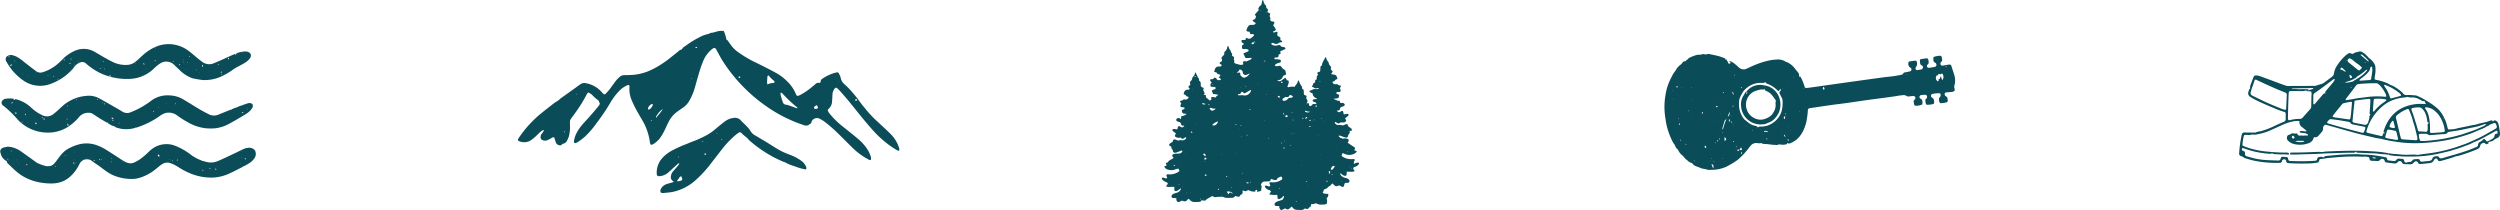 <svg xmlns="http://www.w3.org/2000/svg" width="708.816" height="59.56" viewBox="0 0 708.816 59.56">
  <defs>
    <style>
      .cls-1 {
        fill: #0b4c59;
        fill-rule: evenodd;
      }
    </style>
  </defs>
  <path id="Icons" class="cls-1" d="M1175.08,2355.29a25.258,25.258,0,0,0,3.04-1.83,2.691,2.691,0,0,0,.33-0.26,20.218,20.218,0,0,0,2.83-3.02c0.19-.24.36-0.49,0.57-0.71a2.047,2.047,0,0,1,2.02-.87,1.916,1.916,0,0,0,.79.03,0.641,0.641,0,0,1,.45.04,1.78,1.78,0,0,0,.72.18,18.538,18.538,0,0,1,1.96.18,11.549,11.549,0,0,0,1.32.09,1.134,1.134,0,0,0,.8-0.14,0.62,0.62,0,0,1,.3.01,7.928,7.928,0,0,0,.97.08,9.12,9.12,0,0,0,.95-0.12c0.11-.16.18-0.27,0.27-0.39a0.689,0.689,0,0,0,.69.12,7.137,7.137,0,0,0,1.8-1.02,7.015,7.015,0,0,0,1.68-2.03,11.367,11.367,0,0,0,.71-1.5c0.16-.52.36-1.04,0.47-1.57,0.16-.78.25-1.58,0.36-2.38,0.03-.3.04-0.61,0.06-0.91a0.539,0.539,0,0,1,.44-0.54c0.13-.03.27-0.05,0.41-0.07,1.97-.29,3.94-0.59,5.91-0.87,1.37-.19,2.74-0.34,4.11-0.53,1.83-.25,3.66-0.54,5.5-0.8,1.77-.25,3.56-0.47,5.34-0.71,0.85-.11,1.69-0.24,2.54-0.35s1.68-.32,2.54-0.36a1.518,1.518,0,0,1,1.25.24,0.986,0.986,0,0,0,.63.09c0.31-.01.61-0.08,0.91-0.11a1.4,1.4,0,0,1,.41-0.01,0.575,0.575,0,0,1,.42.87,0.976,0.976,0,0,1-.17.18,0.683,0.683,0,0,0-.23.68c0.04,0.24.09,0.49,0.15,0.73a0.363,0.363,0,0,0,.36.29,3.812,3.812,0,0,0,1.95-.38c0.01-.64.18-1.3-0.59-1.65a0.343,0.343,0,0,1-.12-0.12,0.52,0.52,0,0,1,.31-0.84,8.926,8.926,0,0,1,1.15-.1,0.5,0.5,0,0,1,.57.57,0.627,0.627,0,0,1-.26.57,0.6,0.6,0,0,0-.22.6,4.7,4.7,0,0,0,.14.73,0.433,0.433,0,0,0,.48.37c0.28-.01.55-0.05,0.83-0.08,1.1-.14,1.21-0.22.92-1.49a1.045,1.045,0,0,0-.3-0.37c-0.08-.07-0.2-0.1-0.28-0.18a0.564,0.564,0,0,1,.25-0.97,8,8,0,0,1,2.13-.17,0.838,0.838,0,0,1-.13,1.16,0.512,0.512,0,0,0-.17.36,1.691,1.691,0,0,0,.32,1.27,6.019,6.019,0,0,0,2-.29,0.8,0.8,0,0,0,.15-0.67,2.537,2.537,0,0,0-.18-0.72,1.612,1.612,0,0,0-.45-0.34,0.719,0.719,0,0,1-.2-0.75,0.471,0.471,0,0,1,.47-0.28c0.41-.05.83-0.08,1.24-0.11a2,2,0,0,0,1.02-.28,1.267,1.267,0,0,0-.02-0.9,1.3,1.3,0,0,1,.01-0.65,5.11,5.11,0,0,0-.01-2.95c-0.27-.88-0.56-1.74-0.84-2.61a0.477,0.477,0,0,0-.56-0.39c-0.19.01-.38,0.04-0.58,0.07-0.43.07-.87,0.15-1.31,0.22a0.483,0.483,0,0,1-.52-0.15,0.733,0.733,0,0,1-.03-0.78,0.345,0.345,0,0,1,.12-0.12,0.691,0.691,0,0,0,.25-0.74,5.4,5.4,0,0,0-.1-0.58,0.482,0.482,0,0,0-.54-0.42,6.125,6.125,0,0,0-1.8.36c-0.02.64-.23,1.3,0.55,1.66a0.472,0.472,0,0,1,.16.18,0.593,0.593,0,0,1-.38.96c-0.54.11-1.09,0.2-1.64,0.26a0.507,0.507,0,0,1-.49-0.74,0.718,0.718,0,0,1,.14-0.2,0.775,0.775,0,0,0,.28-0.81,3.384,3.384,0,0,0-.11-0.57,0.417,0.417,0,0,0-.48-0.37c-0.52.05-1.04,0.13-1.56,0.22a0.369,0.369,0,0,0-.32.43c0.08,0.51-.09,1.15.62,1.4a0.133,0.133,0,0,1,.06.05,0.61,0.61,0,0,1-.27,1.04,8.746,8.746,0,0,1-1.14.19,0.447,0.447,0,0,1-.51-0.51,0.594,0.594,0,0,1,.13-0.37,1.513,1.513,0,0,0,.2-1.49,0.345,0.345,0,0,0-.35-0.3c-0.57.05-1.15,0.13-1.72,0.23a0.352,0.352,0,0,0-.28.37,1.288,1.288,0,0,0,.6,1.42,0.538,0.538,0,0,1,.23.65,0.48,0.48,0,0,1-.41.36,10.024,10.024,0,0,1-1.21.26,0.841,0.841,0,0,0-.75.43,0.591,0.591,0,0,1-.48.29c-0.71.13-1.41,0.27-2.12,0.37-1.1.15-2.2,0.24-3.29,0.39q-6.54.9-13.09,1.82c-2.14.3-4.27,0.61-6.41,0.91-0.61.09-1.21,0.17-1.82,0.23a0.538,0.538,0,0,1-.72-0.48c-0.03-.08-0.05-0.16-0.08-0.24a13.167,13.167,0,0,0-1.04-2.44c-0.14-.03-0.27-0.06-0.44-0.1a1.185,1.185,0,0,0-.23-1.09c-0.42-.51-0.83-1.03-1.24-1.55a0.976,0.976,0,0,0-.18-0.17,5.085,5.085,0,0,0-2.13-1.37,0.551,0.551,0,0,1-.14-0.09,4.157,4.157,0,0,0-2.14-.54,16.23,16.23,0,0,0-1.97.2,22.674,22.674,0,0,0-4.43,1.35c-0.79.31-1.56,0.7-2.35,1.05a2,2,0,0,1-2.36-.45c-0.27-.24-0.52-0.5-0.81-0.71a4.793,4.793,0,0,0-1.75-1.04,0.252,0.252,0,0,0-.04.09,2.089,2.089,0,0,0,.2.22c0.23,0.19.21,0.35-.07,0.47a1.762,1.762,0,0,1-.27.04c-0.23-.44-0.44-0.84-0.65-1.24-0.08.06-.14,0.11-0.2,0.16a0.78,0.78,0,0,0-.33-0.51c-0.61-.19-1.19-0.46-1.8-0.61-0.74-.18-1.5-0.34-2.25-0.49a1.592,1.592,0,0,0-1.21.07,0.371,0.371,0,0,1-.22-0.04,2.029,2.029,0,0,0-.48-0.09,2.721,2.721,0,0,0-.8.17,5.176,5.176,0,0,1-.88.02,11.311,11.311,0,0,0-2.34.86,0.622,0.622,0,0,0-.39.4,0.958,0.958,0,0,1-.39.17,0.886,0.886,0,0,1-.17.24,0.449,0.449,0,0,1-.25.19,0.7,0.7,0,0,0-.75.38,3.759,3.759,0,0,1-.5.55,4.616,4.616,0,0,0-1.24,1.29,7.441,7.441,0,0,1-.68,1.01,6.407,6.407,0,0,0-.64,1.15,15.451,15.451,0,0,0-1.81,5.49,19.009,19.009,0,0,0-.04,5.88c0.13,0.82.22,1.65,0.42,2.46a20.333,20.333,0,0,0,1.69,4.58,5.862,5.862,0,0,0,.53.83c0.2,0.25.25,0.61,0.43,0.87,0.16,0.25.45,0.41,0.61,0.66a2.925,2.925,0,0,0,.45.78,3.85,3.85,0,0,0,.68.71,3.223,3.223,0,0,1,.71.77,4.842,4.842,0,0,0,.87.76,2.005,2.005,0,0,0,1.17.66,0.2,0.2,0,0,1,.11.11,2.4,2.4,0,0,0,1.42.93c0.12,0.05.25,0.09,0.37,0.14,0.33,0.13.65,0.29,0.99,0.4a11.956,11.956,0,0,1,1.66.35,1.325,1.325,0,0,0,.49.03c0.31-.01.61-0.03,0.91-0.03a10.208,10.208,0,0,0,3.85-.88m17.5-7.76a1.413,1.413,0,0,1,.23.21,0.783,0.783,0,0,1-.16.18,0.543,0.543,0,0,1-.22-0.17c-0.05-.1.07-0.26,0.15-0.22m44.8-20.44a0.816,0.816,0,0,1-.17-0.11,0.291,0.291,0,0,1,.1-0.13,0.146,0.146,0,0,1,.18.17,0.136,0.136,0,0,1-.11.07m-6.09.98,0.05-.03v0.04Zm-68.65,3.07a0.107,0.107,0,0,1,.05-0.03c-0.01.03-.01,0.07-0.02,0.12a0.294,0.294,0,0,1-.03-0.09m22.63-1.79a0.059,0.059,0,0,1-.05.02l-0.03-.06a0.355,0.355,0,0,0,.09-0.04,0.2,0.2,0,0,1-.01.08m-7.81-.15a0.388,0.388,0,0,1,.06.14,0.428,0.428,0,0,1-.13.09c-0.03-.04-0.07-0.07-0.1-0.11,0.06-.04.11-0.08,0.17-0.12m-8.84,1.44h0.05l-0.02.06Zm-7.29,1.44h0.12a0.075,0.075,0,0,1-.12,0m17.39-2.38h0.04l-0.01.05Zm12.03-1.61h0.05l-0.03.05Zm-0.29.16,0.03,0.04-0.04.01Zm-29.55,4.36c-0.02-.12.12-0.24,0.19-0.18a0.446,0.446,0,0,1,.14.26,0.551,0.551,0,0,1-.18.21,1.151,1.151,0,0,1-.15-0.29m1.45,0.18c0.02-.04.05-0.08,0.07-0.12a0.435,0.435,0,0,0,.07.04,1.047,1.047,0,0,1-.08.11,0.169,0.169,0,0,1-.06-0.03m2.73-.08,0.04,0.27a0.09,0.09,0,0,0-.05.01l-0.04-.27Zm-1.19.32,0.02-.07,0.03,0.06Zm-4.2.8c0.02-.03.05-0.07,0.08-0.11a0.363,0.363,0,0,0,.07.03,0.272,0.272,0,0,1-.08.1,0.108,0.108,0,0,1-.07-0.02m31.3-3.78a0.209,0.209,0,0,0,.04-0.06v0.12a0.209,0.209,0,0,0-.04-0.06m-21.67,3.13,0.03,0.07-0.05.01Zm24.84-3.37c0.01,0,.04.02,0.07,0.03a1.463,1.463,0,0,1-.09.13c-0.03-.02-0.07-0.04-0.1-0.06a1.27,1.27,0,0,1,.12-0.1m-19.25,2.85,0.09-.03a0.163,0.163,0,0,1,0,.07,0.064,0.064,0,0,1-.06.02l-0.03-.06m16.97,14.13a0.467,0.467,0,0,1-.46-0.63c0.18,0.25.28,0.38,0.46,0.63m-12.12,1.17a0.2,0.2,0,0,1-.03-0.08,0.142,0.142,0,0,0,.04-0.02,0.375,0.375,0,0,1-.01.1m10.88-1.76a0.086,0.086,0,0,1-.03.06c-0.01-.02-0.04-0.04-0.04-0.05a0.169,0.169,0,0,1,.03-0.06,0.089,0.089,0,0,1,.04.05m2.64-1.24-0.09.09-0.05-.05a0.647,0.647,0,0,1,.09-0.08,0.391,0.391,0,0,1,.05.04m-4.41.65a0.078,0.078,0,0,1-.05,0,0.17,0.17,0,0,1-.01-0.07,0.078,0.078,0,0,1,.05,0,0.17,0.17,0,0,1,.01.07m6.48-1.65a0.151,0.151,0,0,1-.04.04,0.176,0.176,0,0,1-.04-0.05,0.435,0.435,0,0,1,.07-0.06,0.2,0.2,0,0,1,.01.07m-4.62.59-0.01.07c-0.02-.03-0.05-0.05-0.07-0.08l0.04-.04a0.176,0.176,0,0,1,.04.05m-6.04.28a0.207,0.207,0,0,1-.02.06l-0.06-.03c0.01-.02.01-0.03,0.02-0.05a0.417,0.417,0,0,1,.06.02m-2.17.27a0.418,0.418,0,0,1-.08-0.12,0.379,0.379,0,0,1,.06-0.13,0.418,0.418,0,0,1,.08.12,0.379,0.379,0,0,1-.06.13m3.22-.66c0.02-.01.05-0.03,0.07-0.04a0.142,0.142,0,0,1-.02.06c-0.02-.01-0.03-0.01-0.05-0.02m3.71-.54h-0.04l0.02-.05Zm3.33-2.64h-0.04l0.01-.05Zm-1.13-.09a0.488,0.488,0,0,1-.2.64,0.94,0.94,0,0,1-.05-0.75,0.152,0.152,0,0,1,.25.11m0.38-.23a0.239,0.239,0,0,1-.13.07,0.265,0.265,0,0,1-.06-0.11,0.746,0.746,0,0,1,.12-0.07c0.03,0.04.05,0.08,0.07,0.11m-0.02-.67a0.393,0.393,0,0,1-.06.18,0.83,0.83,0,0,1-.17-0.15,0.261,0.261,0,0,1,.05-0.14,0.784,0.784,0,0,1,.18.11m0.28-.09h-0.05l0.02-.06Zm3.6-.7a0.084,0.084,0,0,1,.02.07,1.339,1.339,0,0,1-.12.06l-0.03-.12c0.04,0,.09-0.01.13-0.01m40.47-10.46a1.491,1.491,0,0,1-.06,1.72,0.7,0.7,0,0,1-.21-0.5c-0.07-.17-0.15-0.33-0.23-0.49h-0.17c0.01,0.35.01,0.69-.43,0.72-0.03.19-.05,0.38-0.08,0.59a0.789,0.789,0,0,1-.24-0.02,1.031,1.031,0,0,1-.41-1.28c0.05-.12.11-0.25,0.16-0.37,0.14,0,.27-0.01.42-0.01,0.02-.14.03-0.28,0.05-0.42,0.23,0.05.45,0.1,0.66,0.14,0.26-.25.43-0.27,0.54-0.08m-33.58,3.82c0.07,0.2.2,0.4-.03,0.58a0.162,0.162,0,0,1-.15.01,0.477,0.477,0,0,1-.15-0.57,0.625,0.625,0,0,1,.16-0.18,0.662,0.662,0,0,1,.17.16m-7.98,1.46a0.45,0.45,0,0,1-.02-0.08,0.144,0.144,0,0,0,.03-0.02,0.414,0.414,0,0,1-.01.1m31.53-5.1-0.09.09a0.392,0.392,0,0,1-.08-0.1,0.236,0.236,0,0,1,.05-0.05,0.672,0.672,0,0,1,.12.06m-18.98,2.72a0.209,0.209,0,0,1-.06-0.04h0.12a0.209,0.209,0,0,1-.06.04m-10.32,1.23a0.079,0.079,0,0,1-.05.05,0.746,0.746,0,0,1-.07-0.12,0.133,0.133,0,0,1,.05-0.06,0.329,0.329,0,0,1,.07.13m-6.05-.04a0.235,0.235,0,0,0-.02.08l-0.09-.06a0.172,0.172,0,0,1,.06-0.06c0.01,0,.03.03,0.05,0.04m1.62-1.69a0.114,0.114,0,0,1-.06.03,0.488,0.488,0,0,0-.03-0.07l0.09-.03v0.07m-17.56,1.81,0.04,0.07h-0.06Zm4.12-.26c0.03-.06.06-0.13,0.1-0.23,0.09,0.06.15,0.11,0.21,0.15a0.789,0.789,0,0,1-.15.12,0.317,0.317,0,0,1-.16-0.04m-7.36,1.34c0-.03.01-0.05,0.01-0.07a0.134,0.134,0,0,0,.05.01,0.093,0.093,0,0,1-.01.07,0.109,0.109,0,0,0-.05-0.01m-11.83,1.8a0.615,0.615,0,0,1,.11-0.03,0.082,0.082,0,0,1,.05.05,0.3,0.3,0,0,1-.08.08c-0.03-.03-0.05-0.07-0.08-0.1m5.48-.56a0.41,0.41,0,0,0,.11-0.01,0.089,0.089,0,0,1-.05.04,0.086,0.086,0,0,1-.06-0.03m8.64-1.28a0.217,0.217,0,0,1,.17-0.11,0.147,0.147,0,0,1,.09.11,1.225,1.225,0,0,1-.15.22,0.62,0.62,0,0,1-.11-0.22m-9.01,1.97a0.382,0.382,0,0,1,.09-0.09,0.068,0.068,0,0,1,.03.05,0.3,0.3,0,0,1-.08.08l-0.04-.04m11.79-1.64c-0.07-.15-0.12-0.3-0.27-0.64a1.709,1.709,0,0,1,.58.84,0.26,0.26,0,0,1-.31-0.2m0.41,1.89,0.06-.01-0.03.07Zm-5.08,1.65c0.16,0.02.31,0.04,0.47,0.07a0.243,0.243,0,0,1-.03.11,1.5,1.5,0,0,1-.45.09c-0.13-.01-0.14-0.14-0.05-0.24a0.169,0.169,0,0,1,.06-0.03m-7.93,1.27a0.26,0.26,0,0,1,.1-0.04,0.266,0.266,0,0,1,.1.11,0.866,0.866,0,0,1-.09.12c-0.04-.07-0.08-0.13-0.11-0.19m12.5-1.23a0.474,0.474,0,0,1,.14-0.17,0.72,0.72,0,0,1,.25.04,0.732,0.732,0,0,1-.19.18,0.492,0.492,0,0,1-.2-0.05m-11.39,1.89c-0.01-.01.02-0.02,0.03-0.03,0.01,0.04.02,0.08,0.03,0.13a0.4,0.4,0,0,1-.03.04,0.7,0.7,0,0,1-.03-0.14m2.69,0.11c0.05-.14.1-0.27,0.16-0.41a0.691,0.691,0,0,1,.18.09,0.317,0.317,0,0,1-.22.37,0.225,0.225,0,0,1-.12-0.05m-9.68,1.49h0.05l-0.03.06Zm2.94-.17a0.292,0.292,0,0,0,.09-0.02l0.05,0.34a0.17,0.17,0,0,0-.07.01c-0.02-.11-0.05-0.22-0.07-0.33m4.03-.56,0.03,0.05-0.04.01Zm8.09-.76v-0.08a0.6,0.6,0,0,1,.08.08,0.087,0.087,0,0,1-.04.07,0.435,0.435,0,0,1-.04-0.07m1.98,0.95c0.17-.45.33-0.91,0.5-1.36a1.152,1.152,0,0,1-.5,1.36m1.01-.3c0.02,0.01.06,0.03,0.05,0.04a0.284,0.284,0,0,1-.04.12,0.236,0.236,0,0,0-.05-0.05,0.358,0.358,0,0,0,.04-0.11m-14.83,2.3a0.117,0.117,0,0,1,.09-0.09,0.2,0.2,0,0,1,.14.03,2.348,2.348,0,0,1,.05.37l-0.13.03a3.493,3.493,0,0,1-.15-0.34m10.88-.99c0.02-.02.03-0.04,0.05-0.06l0.06,0.09a0.142,0.142,0,0,1-.06.02,0.118,0.118,0,0,1-.05-0.05m2.47-.35a0.308,0.308,0,0,1,.03-0.13,0.255,0.255,0,0,1,.09.09,0.843,0.843,0,0,1-.06.14,0.207,0.207,0,0,1-.06-0.1m-0.94,2.29c0.18-.6.36-1.2,0.55-1.8a0.449,0.449,0,0,1,.44-0.36,19.833,19.833,0,0,0-.87,2.6,1.219,1.219,0,0,1-.16.26,1.118,1.118,0,0,1,.04-0.7m1.9-1.61c-0.06.06-.18-0.06-0.17-0.19,0.01-.16.04-0.32,0.06-0.48,0.04,0.01.07,0.01,0.11,0.02a3.428,3.428,0,0,1,.11.46,0.24,0.24,0,0,1-.11.19m0.33-.08a0.774,0.774,0,0,1,.46.57,1.42,1.42,0,0,1-.46-0.57m0.89,1.01,0.09,0.09a0.209,0.209,0,0,1-.06.04,0.647,0.647,0,0,0-.08-0.09l0.05-.04m3.45,0.42a1.091,1.091,0,0,1,.06-0.11c0.02,0.01.05,0.03,0.05,0.03a1.091,1.091,0,0,1-.06.11,0.321,0.321,0,0,0-.05-0.03m-7.38,2.08v-0.02l0.01,0.04a0.02,0.02,0,0,1-.01-0.02m10.09-2.19a4.159,4.159,0,0,1-2-.91c-0.37-.29-0.74-0.59-1.1-0.89a0.628,0.628,0,0,1-.12-0.11,6.621,6.621,0,0,1-1.45-4.16c0.01-.36.01-0.72,0.05-1.08a2.753,2.753,0,0,1,.15-0.63,9.175,9.175,0,0,1,1.13-2.12,5.074,5.074,0,0,1,.46-0.47,6.111,6.111,0,0,1,4.82-1.79,1.416,1.416,0,0,0,.87-0.23,1.386,1.386,0,0,0,.42.42,7.583,7.583,0,0,1,2.87,1.78,3.785,3.785,0,0,0,.39.31c0.02,0.01.05,0.01,0.13,0.03,0.08-.11.16-0.25,0.25-0.37a0.212,0.212,0,0,1,.34-0.08,0.175,0.175,0,0,1-.04.28,0.265,0.265,0,0,1-.06.05,0.7,0.7,0,0,0-.17.97,10.556,10.556,0,0,0,.48.95,1.85,1.85,0,0,1,.26.96,9.323,9.323,0,0,1-.25,2.88,6.127,6.127,0,0,1-2.59,3.44,5.645,5.645,0,0,1-3.36.97,0.867,0.867,0,0,0-.77.28,1.037,1.037,0,0,0-.71-0.48m-9.32,1.98a0.266,0.266,0,0,1,.05-0.13,0.436,0.436,0,0,1,.09.11,0.349,0.349,0,0,1-.05.13,0.436,0.436,0,0,1-.09-0.11m-11.86,1.77,0.09,0.66c-0.18-.22-0.18-0.22-0.09-0.66m30.21-3.57h0.23a1.093,1.093,0,0,1-.17.05,0.737,0.737,0,0,1-.06-0.05m-26.05,3.88h0.06l-0.02.07Zm20.39-2.56a0.565,0.565,0,0,1,.12.19c-0.21.23-.35-0.09-0.54-0.04a2.422,2.422,0,0,1-.47.07,0.685,0.685,0,0,1-.06-0.2,1.408,1.408,0,0,1,.95-0.02m-13.68,2.05a0.338,0.338,0,0,1,.18.07,0.924,0.924,0,0,1-.02.28,0.462,0.462,0,0,1-.17-0.06,1.408,1.408,0,0,1,.01-0.29m-9.5,1.66a0.356,0.356,0,0,1,.12-0.13,0.864,0.864,0,0,1,.07.21,0.439,0.439,0,0,1-.1.11,0.364,0.364,0,0,1-.09-0.19m8.89-.93a1.179,1.179,0,0,1,.18-0.21c0.05,0.06.1,0.11,0.19,0.2a0.865,0.865,0,0,1-.25.15,0.236,0.236,0,0,1-.12-0.14m2.14-1.1c0.63,0.53.63,0.57,0.11,1.12a0.28,0.28,0,0,1-.08-0.12c-0.02-.29-0.02-0.58-0.03-1m-2.65,1.4a0.433,0.433,0,0,0,.05-0.01l0.09,0.36a0.292,0.292,0,0,1-.09.02Zm5.14-.24a0.59,0.59,0,0,1,.26-0.03,0.677,0.677,0,0,1-.14.21,0.5,0.5,0,0,1-.21,0,0.435,0.435,0,0,1,.09-0.18m-7.88,1.88a0.949,0.949,0,0,1-.21-0.09,0.44,0.44,0,0,1,.23-0.54c0.08,0.19.15,0.37,0.24,0.58a1.054,1.054,0,0,1-.26.05m17.23-2.53a0.384,0.384,0,0,1-.08-0.14,0.259,0.259,0,0,1,.15.01c0.1,0.07.2,0.15,0.3,0.23l-0.04.06c-0.11-.05-0.22-0.1-0.33-0.16m-24.18,3.63c0.01-.02.03-0.04,0.04-0.06v0.13a0.574,0.574,0,0,0-.04-0.07m15.57-1.47a0.19,0.19,0,0,1,.11-0.07,0.7,0.7,0,0,1,.08.2,0.374,0.374,0,0,1-.14.1,1.061,1.061,0,0,1-.05-0.23m1.44,0.25a1.692,1.692,0,0,1,.2.34c0.15,0.41.02,0.52-.62,0.4,0.15-.27.27-0.47,0.42-0.74m-1.02.84a0.226,0.226,0,0,1,.25-0.25,0.964,0.964,0,0,1,.26.17c-0.08.09-.15,0.19-0.26,0.32a0.958,0.958,0,0,1-.25-0.24m1.07,0.78a1.014,1.014,0,0,1,.09-0.28,0.315,0.315,0,0,1,.17.11,2.179,2.179,0,0,1-.05.52,1.024,1.024,0,0,1-.21-0.35m-8.37,1.54c-0.03-.04-0.07-0.06-0.1-0.1a0.084,0.084,0,0,1,.02-0.07c0.04,0.01.08,0.02,0.13,0.03Zm-5.02.51c0.03-.01.05-0.01,0.08-0.02l0.06,0.42h-0.04c-0.03-.13-0.07-0.26-0.1-0.4m8.07-.45c0.02-.04.05-0.08,0.07-0.12a0.865,0.865,0,0,0,.1.07c-0.04.02-.07,0.06-0.1,0.07a0.1,0.1,0,0,1-.07-0.02m2.15-.27a0.235,0.235,0,0,1,.02.08c0,0.02-.02.04-0.02,0.06a0.133,0.133,0,0,1,0-.14m-7.57,1.32c0-.02.01-0.04,0.01-0.06a0.2,0.2,0,0,1,.05.01,0.066,0.066,0,0,1-.01.06,0.062,0.062,0,0,1-.05-0.01m1.47-.32a0.147,0.147,0,0,1,.04.02,0.066,0.066,0,0,1-.01.06,0.147,0.147,0,0,1-.04-0.02,0.066,0.066,0,0,1,.01-0.06m0.65-.04a0.355,0.355,0,0,1,.05-0.13l0.04,0.27a1.1,1.1,0,0,1-.09-0.14m0.82,0.01a0.151,0.151,0,0,1,.07-0.11,0.223,0.223,0,0,1,.1.09,0.332,0.332,0,0,1-.08.11,0.255,0.255,0,0,1-.09-0.09m0.9,0.87-0.03.06a0.107,0.107,0,0,1-.05-0.03c0.01-.03.03-0.06,0.04-0.09,0.01,0.02.03,0.04,0.04,0.06m-1.23.8c-0.06-.14-0.05-0.31-0.11-0.46a1.806,1.806,0,0,0-.24-0.34,0.778,0.778,0,0,1,.61.24c0.01,0.25.02,0.51,0.04,0.89a1.64,1.64,0,0,1-.3-0.33m17.03-13.18a6.354,6.354,0,0,0,1.81-2.32,5.814,5.814,0,0,0,.28-3.58,5.337,5.337,0,0,0-3.29-3.81,6.074,6.074,0,0,0-1.12-.26,4.868,4.868,0,0,0-5,1.65v-0.01a1.165,1.165,0,0,0-.41.38,8.839,8.839,0,0,1-.67,1.11,4.905,4.905,0,0,0-.49,2.99,5.512,5.512,0,0,0,3.35,4.51,6.365,6.365,0,0,0,1.76.42,4.943,4.943,0,0,0,1.15-.04,2.127,2.127,0,0,0,1.17-.34,5.177,5.177,0,0,0,1.46-.7m0.83-6.76c-0.02.03-.04,0.05-0.06,0.08a0.11,0.11,0,0,1-.03-0.06,0.417,0.417,0,0,1,.06-0.08l0.03,0.06m-8.23-1.02a5.025,5.025,0,0,1,.08-0.54,0.963,0.963,0,0,1,.1.74,0.158,0.158,0,0,1-.18-0.2m2.16,7.03a4.061,4.061,0,0,1-2.06-2.4,4.192,4.192,0,0,1,1.83-4.97,5.707,5.707,0,0,1,1.31-.49,5.377,5.377,0,0,1,1.04-.23,1.531,1.531,0,0,1,.54.11c0.08-.13.15-0.24,0.22-0.35a1.1,1.1,0,0,0,.78.77,4.028,4.028,0,0,1,1.54,1.23c0.24,0.31.47,0.63,0.68,0.95a0.913,0.913,0,0,1,.23.99,0.53,0.53,0,0,0-.01.33,3.646,3.646,0,0,1-.63,2.52,3.125,3.125,0,0,1-1.09,1.19,5.654,5.654,0,0,1-1.66.74,3.761,3.761,0,0,1-2.72-.39m149.7,12.05a0.555,0.555,0,0,1-.41.64,1.242,1.242,0,0,1-.33.04,30.966,30.966,0,0,1-7.12-.6c-0.81-.17-1.62-0.43-2.42-0.66a1.926,1.926,0,0,1-.81-0.43,1.138,1.138,0,0,0-.42-0.18,0.753,0.753,0,0,1-.64-0.93,34.812,34.812,0,0,1,.59-4.54c0.05-.24.09-0.48,0.16-0.71a0.694,0.694,0,0,1,.72-0.56c0.13-.01.27,0.01,0.4,0.01h1.85c0.22,0,.44.01,0.66,0.02a0.308,0.308,0,0,0,.19,0,7.924,7.924,0,0,1,1.66-.42,23.173,23.173,0,0,0,3.76-1.45c0.88-.41,1.76-0.81,2.66-1.19a0.764,0.764,0,0,0,.54-0.8c-0.01-.47.02-0.93,0-1.4a0.56,0.56,0,0,0-.53-0.63c-0.63-.2-1.26-0.41-1.87-0.66-1.35-.56-2.7-1.12-4.02-1.72a29.159,29.159,0,0,1-3.31-1.65,3.3,3.3,0,0,1-.49-0.34,1.157,1.157,0,0,1-.34-1.32,4.826,4.826,0,0,1,.16-0.5,2.8,2.8,0,0,1,.2-0.32,0.382,0.382,0,0,0,.11-0.14,2.853,2.853,0,0,1,.37-1.57c0.14-.53.39-1.03,0.57-1.55a0.729,0.729,0,0,1,.81-0.54,4.371,4.371,0,0,1,1.03.2c1.63,0.58,3.24,1.19,4.85,1.79,0.79,0.29,1.58.58,2.37,0.86a2.625,2.625,0,0,0,.97.14c1.46-.02,2.91,0,4.37-0.01,0.31,0,.62-0.01.93-0.01,0.59-.01,1.19-0.02,1.78-0.01a2.051,2.051,0,0,0,.78-0.11c0.4-.13.8-0.26,1.2-0.37a2.736,2.736,0,0,0,1.07-.52c0.68-.51,1.38-1.03,2.06-1.55a1.389,1.389,0,0,0,.61-0.97,6.209,6.209,0,0,1,.35-1.26,5.952,5.952,0,0,1,.65-1.15,12.91,12.91,0,0,1,2.37-2.74,4.09,4.09,0,0,1,.53-0.4,0.873,0.873,0,0,1,.98-0.11,0.715,0.715,0,0,0,.82-0.09,1.209,1.209,0,0,1,.72-0.27,4.284,4.284,0,0,0,.51-0.15,1.33,1.33,0,0,1,1.26.21,6.765,6.765,0,0,1,1.65,1.51,0.364,0.364,0,0,0,.15.12,4.751,4.751,0,0,1,1.5,1.65,2,2,0,0,1,.26.94,7.937,7.937,0,0,1-.08,2.12c-0.08.38-.11,0.78-0.16,1.15a0.69,0.69,0,0,0,.58.3,13.975,13.975,0,0,1,3.16.99,7.288,7.288,0,0,0,1.41.67,13.371,13.371,0,0,1,2.36,1.59,4.934,4.934,0,0,1,.6.61,1.052,1.052,0,0,0,.98.43,8.522,8.522,0,0,1,1.13,0c0.48,0.02.96,0.07,1.45,0.11a0.887,0.887,0,0,1,.32.08,16.454,16.454,0,0,1,2.3,1.15c0.45,0.31.95,0.56,1.4,0.87a14.77,14.77,0,0,1,2.55,1.98,9.456,9.456,0,0,1,1.5,2.26,10.017,10.017,0,0,1,.52,1.21c0.15,0.43.26,0.88,0.38,1.33a1.286,1.286,0,0,1,.04.19c0.14,0.58.22,0.63,0.83,0.55,0.28-.04.57-0.02,0.85-0.05,0.26-.03.52-0.1,0.78-0.15,0.23-.06.46-0.13,0.7-0.18,1.32-.27,2.64-0.52,3.95-0.82a8.548,8.548,0,0,0,1.3-.26,11.433,11.433,0,0,1,1.53-.39c0.49-.12.98-0.24,1.48-0.36,0.14-.04.28-0.13,0.42-0.17,0.23-.07.47-0.14,0.7-0.19,0.14-.02.2,0.07,0.18,0.21a0.127,0.127,0,0,1,.01.06c0,0.03.01,0.07,0.01,0.1a0.1,0.1,0,0,0,.04-0.03,0.045,0.045,0,0,0,0-.05,0.647,0.647,0,0,0-.08-0.09c0.32,0.12.32,0.12,0.51-.19a1.148,1.148,0,0,1,1.08.69,3.088,3.088,0,0,1,.27.81c0.12,0.63.21,1.27,0.3,1.9a1.834,1.834,0,0,1,.02.47,1.182,1.182,0,0,1-.82,1.16,5.218,5.218,0,0,0-1.1.69,1.259,1.259,0,0,1-.45.22c-0.3.05-.59,0.15-0.91,0.23,0.02,0.1.04,0.2,0.06,0.34a2.754,2.754,0,0,1-.38.2,0.454,0.454,0,0,1-.55-0.1,0.634,0.634,0,0,0-.89-0.09,0.991,0.991,0,0,0-.58.75,1.142,1.142,0,0,1-.68.84c-0.14.06-.28,0.14-0.42,0.2a53.1,53.1,0,0,1-5.06,1.76,6.031,6.031,0,0,0-1.15.27,6.906,6.906,0,0,1-1.05.37c-0.82.26-1.65,0.48-2.48,0.72-0.15.04-.3,0.07-0.45,0.11a0.554,0.554,0,0,1-.68-0.26,1.341,1.341,0,0,0-.18-0.28,0.464,0.464,0,0,0-.78.06,1.647,1.647,0,0,0-.19.27,1.357,1.357,0,0,1-1.15.78c-0.87.12-1.75,0.19-2.63,0.28a0.614,0.614,0,0,1-.72-0.43,0.649,0.649,0,0,0-.97-0.2,0.842,0.842,0,0,0-.24.22,1.171,1.171,0,0,1-1.04.48c-0.53-.01-1.06-0.02-1.59-0.06a0.788,0.788,0,0,1-.76-0.53,0.693,0.693,0,0,0-1.02-.18,0.43,0.43,0,0,0-.09.1,1.057,1.057,0,0,1-1.1.43c-0.66-.08-1.32-0.16-1.97-0.25a0.7,0.7,0,0,1-.72-0.65,0.511,0.511,0,0,0-.19-0.25,0.768,0.768,0,0,0-1.06.13,0.9,0.9,0,0,1-.87.34c-0.44-.04-0.89-0.04-1.33-0.06a1.737,1.737,0,0,1-.39-0.05,0.478,0.478,0,0,1-.39-0.4,2.336,2.336,0,0,0-.04-0.26,0.387,0.387,0,0,0-.39-0.37,4.007,4.007,0,0,0-1.38-.09,1.275,1.275,0,0,1-.39,0,49.89,49.89,0,0,0-6.81.14c-0.95.07-1.9,0.15-2.84,0.24-0.46.05-.92,0.15-1.37,0.21-0.28.04-.57,0.05-0.89,0.08-0.06.17-.15,0.35-0.2,0.54a0.652,0.652,0,0,1-.56.48,15.957,15.957,0,0,1-2.17.22c-1.79.07-3.58,0.04-5.36-.04-0.25-.01-0.49-0.04-0.73-0.07a0.511,0.511,0,0,1-.47-0.4c-0.02-.07-0.04-0.13-0.06-0.19a0.561,0.561,0,0,0-.96-0.32c-0.07.05-.13,0.11-0.2,0.17a0.2,0.2,0,0,1,.02-0.07,0.138,0.138,0,0,0-.02.07m2.32-2.19c0.22-.02.37-0.04,0.53-0.04,0.64-.01,1.28-0.01,1.92-0.02s1.28-.03,1.92-0.05c0.61-.02,1.23-0.05,1.85-0.07,0.64-.03,1.28-0.06,1.92-0.08a5.011,5.011,0,0,0,1.89-.08h0.07c0.53-.02,1.06-0.04,1.59-0.07,2.62-.12,5.25-0.18,7.88-0.14,1.25,0.01,2.51.09,3.77,0.16a34.227,34.227,0,0,1,4.27.48,13.279,13.279,0,0,0,2.09.27c0.36,0.01.71,0.06,1.06,0.09,0.61,0.05,1.22.11,1.84,0.13,0.5,0.02,1.01-.03,1.52-0.02a8.209,8.209,0,0,1,1.98.06,0.636,0.636,0,0,0,.26-0.04c0.52-.07,1.04-0.17,1.56-0.23a43.909,43.909,0,0,0,4.84-.77,41.433,41.433,0,0,0,5.76-1.68c0.5-.18,1.01-0.33,1.5-0.54,1.61-.72,3.25-1.38,4.8-2.23,1.1-.61,2.2-1.23,3.29-1.86,0.53-.3.54-0.42,0.38-1.04a1.71,1.71,0,0,0-.23-0.47,0.379,0.379,0,0,0-.46-0.17c-0.37.12-.74,0.27-1.1,0.41a0.986,0.986,0,0,0-.42.33c-0.18.07-.37,0.14-0.55,0.2a0.218,0.218,0,0,0-.05.04,8.747,8.747,0,0,1-1.71.84,10.063,10.063,0,0,0-1.22.5,18.962,18.962,0,0,1-2.59,1c-1.11.38-2.23,0.69-3.36,0.99-0.81.21-1.63,0.38-2.45,0.54s-1.65.3-2.49,0.4c-1.37.17-2.75,0.34-4.15,0.39a35.84,35.84,0,0,1-5.95-.11,45.7,45.7,0,0,1-6.25-1.11l-0.19-.03a9.187,9.187,0,0,1-1.05-.17c-1.93-.45-3.87-0.89-5.79-1.4-2.16-.57-4.3-1.2-6.45-1.8-0.61-.17-1.23-0.35-1.84-0.51a0.39,0.39,0,0,0-.32.02,1.046,1.046,0,0,0-.56.91,1.392,1.392,0,0,1-.37,1.09c-0.32.37-.63,0.74-0.96,1.09a1.05,1.05,0,0,1-1,.39,0.944,0.944,0,0,0-.28.02,3.255,3.255,0,0,1-.15.44,1.994,1.994,0,0,1-.37.61,2.445,2.445,0,0,1-.99.65c-0.4.12-.8,0.24-1.21,0.32a7.645,7.645,0,0,1-2.57-.03,3.767,3.767,0,0,1-1.89-.89,1.146,1.146,0,0,1-.31-1.49,0.5,0.5,0,0,1,.28-0.26,2.4,2.4,0,0,0,.83-0.37,0.9,0.9,0,0,1,.57-0.09,2.343,2.343,0,0,0,1.02.01,0.876,0.876,0,0,1,.14.17,0.674,0.674,0,0,0,.85.44,0.748,0.748,0,0,1,.33-0.02c0.48,0.15.96-.08,1.44,0.04a0.31,0.31,0,0,0,.39-0.28,2.15,2.15,0,0,0-.97-0.41c-0.3-.04-0.61-0.07-0.92-0.12a0.437,0.437,0,0,1-.48-0.25c-0.04-.16.17-0.28,0.52-0.25,0.37,0.02.75,0.08,1.12,0.11a0.2,0.2,0,0,0,.28-0.19c-0.1-.08-0.24-0.19-0.37-0.3-0.28-.23-0.55-0.46-0.82-0.68a1.608,1.608,0,0,1-.78-1.73c-0.21-.02-0.38-0.06-0.55-0.06a8.217,8.217,0,0,0-1.9.27,15.527,15.527,0,0,0-2.55.92c-1.07.47-2.12,0.98-3.2,1.44a15.27,15.27,0,0,1-3.72,1.15,3.5,3.5,0,0,1-1.44.08,0.248,0.248,0,0,0-.19.01,3.076,3.076,0,0,1-1.24.1c-0.2.01-.4-0.02-0.6-0.02a0.358,0.358,0,0,0-.36.24,2.672,2.672,0,0,0-.09.26,15.283,15.283,0,0,0-.32,2.01,2.7,2.7,0,0,0-.01.5c0.2,0.09.39,0.2,0.59,0.27,0.5,0.19.99,0.38,1.5,0.53a24.429,24.429,0,0,0,4.41.88c1.8,0.18,3.6.33,5.41,0.33a3.917,3.917,0,0,1,1.18.08c0.05,0.13.09,0.25,0.15,0.42a3.292,3.292,0,0,1-.48.06c-0.46-.01-0.93-0.09-1.39-0.06a15.885,15.885,0,0,1-2.18-.07,0.93,0.93,0,0,1-.68-0.18,0.22,0.22,0,0,0-.18-0.02,1.689,1.689,0,0,1-1.04.08,24.8,24.8,0,0,1-6.96-1.54c-0.12-.04-0.25-0.05-0.37-0.08a0.676,0.676,0,0,0-.05.72c0.12,0.04.22,0.07,0.32,0.11a0.617,0.617,0,0,1,.47.64,1.275,1.275,0,0,1,.01.2,0.646,0.646,0,0,0,.55.71c0.6,0.17,1.19.35,1.79,0.5a20.365,20.365,0,0,0,3.47.54c1.2,0.08,2.42.1,3.63,0.15a0.528,0.528,0,0,0,.13-0.01,0.535,0.535,0,0,0,.49-0.39c0.04-.12.08-0.25,0.13-0.37a0.442,0.442,0,0,1,.46-0.31c0.35,0.03.71,0.06,1.06,0.08a0.49,0.49,0,0,1,.5.44c0.02,0.11.05,0.21,0.08,0.32a0.459,0.459,0,0,0,.44.34,1.225,1.225,0,0,0,.19.02,60.964,60.964,0,0,0,6.76-.05,1.135,1.135,0,0,0,.65-0.17,2.864,2.864,0,0,0,.15-0.41,0.586,0.586,0,0,1,.56-0.48,1.766,1.766,0,0,1,1.27.1,0.984,0.984,0,0,1,.92-0.43c1.52-.14,3.03-0.3,4.55-0.39,1.28-.08,2.56-0.07,3.84-0.1,0.15,0,.31,0,0.46.01,0.57,0.04,1.14.1,1.72,0.1a30.656,30.656,0,0,1,3.82.36c0.72,0.1,1.43.25,2.15,0.39a0.526,0.526,0,0,1,.51.51,0.44,0.44,0,0,0,.45.41c0.5,0.06,1.01.12,1.51,0.17a0.666,0.666,0,0,0,.64-0.28,0.885,0.885,0,0,1,.92-0.39c0.26,0.03.52,0.04,0.79,0.07a0.546,0.546,0,0,1,.55.54,0.552,0.552,0,0,0,.82.43,2.05,2.05,0,0,1,.64-0.11,0.862,0.862,0,0,0,.8-0.38,1,1,0,0,1,.86-0.41c0.26-.01.53-0.03,0.79-0.03a0.468,0.468,0,0,1,.52.32,0.536,0.536,0,0,0,.66.41c0.68-.07,1.36-0.13,2.04-0.21a1,1,0,0,0,.85-0.63c0.02-.04.03-0.09,0.05-0.13a0.7,0.7,0,0,1,.58-0.48,2.225,2.225,0,0,1,1.06-.04c0.05,0.06.11,0.13,0.16,0.2a0.727,0.727,0,0,0,.91.31c0.6-.13,1.19-0.34,1.78-0.51,1.8-.51,3.61-1.02,5.38-1.65,0.85-.3,1.68-0.67,2.52-0.99a0.728,0.728,0,0,0,.52-0.63,2.268,2.268,0,0,1,.06-0.25,0.776,0.776,0,0,1,.42-0.57,2.67,2.67,0,0,0,.41-0.22,1.407,1.407,0,0,0,.39-0.34c0.33-.4.47-0.41,0.82-0.02a1.667,1.667,0,0,0,.12.16,0.441,0.441,0,0,0,.68.15,9.562,9.562,0,0,0,1.05-.56,1.281,1.281,0,0,0,.73-0.95,0.573,0.573,0,0,1,.69-0.55,0.2,0.2,0,0,0,.11-0.07,0.607,0.607,0,0,0,.05-0.18,1.841,1.841,0,0,0-.03-0.33c-0.05-.26-0.2-0.35-0.42-0.23-0.76.4-1.51,0.82-2.26,1.23-0.58.32-1.16,0.65-1.74,0.96-0.47.24-.96,0.46-1.43,0.69a12.355,12.355,0,0,0-1.5.65,5.359,5.359,0,0,1-1.1.47c-0.8.31-1.61,0.61-2.42,0.9-0.5.17-1.01,0.31-1.52,0.46-0.4.12-.79,0.27-1.2,0.37-1.14.28-2.27,0.55-3.42,0.8a35.478,35.478,0,0,1-6.17.73c-1.15.03-2.29,0.01-3.44,0-0.51-.01-1.01-0.08-1.52-0.1a15.583,15.583,0,0,1-3.39-.49,0.615,0.615,0,0,0-.19-0.02l-1.06-.06c-0.68-.04-1.35-0.19-2.03-0.21-1.57-.04-3.14-0.12-4.7-0.19-0.15,0-.3-0.02-0.44-0.03-0.03-.07-0.04-0.11-0.06-0.15a1.3,1.3,0,0,0-.08-0.17,0.967,0.967,0,0,1-.93.35c-0.6.01-1.19,0.01-1.79,0.02-1.01.03-2.03,0.04-3.04,0.09s-2.03.04-3.04,0.1c-1.97.12-3.93,0.19-5.89,0.23-0.5.01-1,.02-1.5,0.05-0.69.04-1.37,0.03-2.06,0.03a4.025,4.025,0,0,1-.46-0.05c0.01-.16.02-0.29,0.04-0.47m26.47-5.83a0.838,0.838,0,0,1,0-.16,11.552,11.552,0,0,1,2.24-4.31,9.252,9.252,0,0,1,3.59-2.63,11.931,11.931,0,0,1,5.04-.91c0.33,0.01.66,0.01,1,0a0.839,0.839,0,0,0,.15-0.14c-0.14-.15-0.27-0.28-0.39-0.41,0.03-.1.06-0.16,0.08-0.22a0.142,0.142,0,0,0-.02-0.06,1.107,1.107,0,0,1-1.03-.2c-0.23-.12-0.47-0.24-0.7-0.36a3.947,3.947,0,0,0-1.78-.45,3.589,3.589,0,0,1-1.38-.13,0.444,0.444,0,0,0-.25.03,7.1,7.1,0,0,1-.78.14,7.358,7.358,0,0,0-1.55.24,10.45,10.45,0,0,0-3.95,1.77,14.238,14.238,0,0,0-5.06,7.27c-0.17.51-.1,0.62,0.41,0.76,0.02,0.01.04,0.01,0.06,0.02,1.14,0.27,2.28.54,3.42,0.8a2,2,0,0,0,.26.05,0.334,0.334,0,0,0,.39-0.27c0.06-.16.1-0.33,0.15-0.49,0.17-.02.32-0.02,0.47-0.04-0.02-.25-0.25-0.17-0.37-0.3m-36.52-14.84c-0.2.59-.36,1.14-0.56,1.67a16.223,16.223,0,0,0-.57,1.75,0.79,0.79,0,0,0,.44,1.05c0.12,0.07.24,0.13,0.36,0.19,1.27,0.61,2.53,1.25,3.82,1.83,1.41,0.63,2.84,1.2,4.27,1.78a5.159,5.159,0,0,0,.77.21,0.263,0.263,0,0,0,.36-0.27c0.03-.3.04-0.61,0.05-0.92,0.05-1.04.1-2.08,0.14-3.11a0.539,0.539,0,0,0-.13-0.35,0.97,0.97,0,0,0-.38-0.25c-0.8-.33-1.6-0.63-2.39-0.97-1.16-.5-2.3-1.02-3.45-1.54-0.72-.33-1.44-0.68-2.16-1.01a0.606,0.606,0,0,0-.57-0.06m14.5,3.01a3.245,3.245,0,0,1-1.42.19c-0.93-.02-1.85-0.01-2.78-0.01-0.52,0-.61.08-0.67,0.59a3.553,3.553,0,0,0-.03.46c-0.04.79-.07,1.59-0.09,2.38-0.05,1.43-.08,2.87-0.11,4.3a0.7,0.7,0,0,0,.06.32,0.281,0.281,0,0,0,.29.22,2.024,2.024,0,0,0,.26-0.04,10.627,10.627,0,0,1,2.75-.34,1.052,1.052,0,0,0,.86-0.41c0.67-.76,1.34-1.52,2.02-2.27a1.344,1.344,0,0,0,.38-0.96c0-.73.02-1.45,0.04-2.18a8.249,8.249,0,0,1,.05-1.12,1.912,1.912,0,0,0-.06-0.64,0.292,0.292,0,0,0-.29-0.23,5.861,5.861,0,0,0-.73-0.03,0.714,0.714,0,0,1-.53-0.23m31.59,13.97a2.634,2.634,0,0,0-.13-1.2c-0.32-1.28-.59-2.57-1.03-3.83-0.16-.45-0.24-0.93-0.4-1.39-0.22-.64-0.49-1.27-0.74-1.9a0.435,0.435,0,0,0-.67-0.31,2.443,2.443,0,0,0-.24.1,8.525,8.525,0,0,0-2.31,1.41,0.936,0.936,0,0,0-.44,1.31c0.35,1.48.7,2.96,1.05,4.45,0.06,0.26.14,0.51,0.19,0.77a0.571,0.571,0,0,0,.61.49c0.02,0,.04.01,0.07,0.01,1.16,0.08,2.33.16,3.5,0.23a0.641,0.641,0,0,0,.54-0.14m-20.28-11.23a1.5,1.5,0,0,0,.3,0c0.89-.15,1.78-0.3,2.67-0.47s1.79-.21,2.68-0.34a21.774,21.774,0,0,1,5.41-.14,1.361,1.361,0,0,0,.39-0.04,1.164,1.164,0,0,0-.15-0.73,9.089,9.089,0,0,0-1.6-2.42,6.328,6.328,0,0,0-.56-0.47,0.878,0.878,0,0,0-.55-0.17,46.813,46.813,0,0,0-4.89.22,1.044,1.044,0,0,0-.83.46c-0.5.7-1.03,1.38-1.55,2.07-0.39.51-.78,1.01-1.17,1.52a0.468,0.468,0,0,0-.15.51m7.03,4.18a0.582,0.582,0,0,1-.26-0.65c0.07-1.01.14-2.02,0.19-3.03,0.05-.86.01-0.91-0.87-0.81-1.03.12-2.05,0.25-3.08,0.39a4.508,4.508,0,0,0-.52.12c-0.1.92-.19,1.79-0.28,2.67-0.1.97-.2,1.93-0.29,2.9a0.461,0.461,0,0,0,.42.62,2.413,2.413,0,0,0,.25.08c0.91,0.18,1.82.35,2.73,0.52a0.58,0.58,0,0,0,.69-0.23,1.75,1.75,0,0,1,.33-0.28,1.964,1.964,0,0,1,.07-0.51,2.6,2.6,0,0,0,.28-1.22,0.61,0.61,0,0,1,.34-0.57m32.85,2.71a1.074,1.074,0,0,0-.82.03,18.952,18.952,0,0,1-2.67.77c-0.28.06-.56,0.1-0.84,0.16-1.03.21-2.06,0.45-3.1,0.65-0.96.17-1.92,0.31-2.88,0.46l-0.32.06a0.682,0.682,0,0,0-.5.29,0.745,0.745,0,0,1-.62.31c-1.04.06-2.07,0.15-3.11,0.23-0.35.03-.7,0.06-1.05,0.08a0.809,0.809,0,0,1-.63-0.14,1.108,1.108,0,0,0-.87-0.23c-0.33.01-.66,0-1,0-0.17.01-.35,0.01-0.52,0.03a0.266,0.266,0,0,0-.24.28,4.714,4.714,0,0,0,.28,1.43,0.408,0.408,0,0,0,.4.29,8.223,8.223,0,0,0,.86,0,46.672,46.672,0,0,0,10.97-1.95,0.142,0.142,0,0,1,.06-0.02c0.94-.33,1.88-0.65,2.82-0.98,1.02-.36,1.99-0.83,2.98-1.25a6.631,6.631,0,0,0,.8-0.5m-14.2,2.35v-0.01c0.46-.03.92-0.05,1.38-0.09,0.24-.03.49-0.06,0.72-0.11a0.319,0.319,0,0,0,.28-0.38,1.231,1.231,0,0,0-.02-0.2,9.794,9.794,0,0,0-1.32-3.69,7.02,7.02,0,0,0-1.83-1.97,4.189,4.189,0,0,0-2.15-.75,0.507,0.507,0,0,0-.13.02,0.19,0.19,0,0,0-.14.25,0.95,0.95,0,0,0,.1.17,6.154,6.154,0,0,1,1.09,2.81,13.374,13.374,0,0,1,.21,2.96,4.852,4.852,0,0,0,.02.66,0.377,0.377,0,0,0,.47.42c0.44-.02.88-0.06,1.32-0.09m-2.52-2.96c-0.04-.22-0.09-0.45-0.11-0.69a5.886,5.886,0,0,0-.43-1.66,3.654,3.654,0,0,0-1.02-1.52,1.137,1.137,0,0,0-.77-0.34,6.4,6.4,0,0,0-1.9.19,0.347,0.347,0,0,0-.3.48,8.282,8.282,0,0,0,.42,1.18c0.35,1.09.69,2.18,1.03,3.28,0.12,0.38.22,0.76,0.32,1.14a0.582,0.582,0,0,0,.69.55c0.16,0.01.31,0,.47,0.01,0.3,0.02.61,0.02,0.91,0.07a0.55,0.55,0,0,0,.73-0.52,8.692,8.692,0,0,0,0-1.25,0.573,0.573,0,0,1,.32-0.65,0.335,0.335,0,0,0,.04-0.14c-0.12-.04-0.24-0.08-0.4-0.13m-27.36-.87a0.679,0.679,0,0,0-.54.2,3.42,3.42,0,0,0-.44.49,0.294,0.294,0,0,0,.17.51c0.33,0.11.67,0.2,1.01,0.3,2.74,0.82,5.51,1.54,8.29,2.25,0.13,0.03.25,0.07,0.38,0.09a0.4,0.4,0,0,0,.52-0.29c0.12-.31.23-0.62,0.33-0.94a0.316,0.316,0,0,0-.25-0.45c-0.3-.08-0.61-0.13-0.91-0.19-0.76-.15-1.51-0.3-2.26-0.46a1.01,1.01,0,0,1-.7-0.35,0.969,0.969,0,0,0-.77-0.44c-0.87-.14-1.73-0.31-2.6-0.44-0.74-.11-1.48-0.19-2.23-0.28m5.95-4.9a3.943,3.943,0,0,0-.6,0c-0.52.1-1.03,0.23-1.56,0.32a1.087,1.087,0,0,0-.71.43c-0.45.57-.93,1.12-1.38,1.68-0.38.47-.74,0.94-1.1,1.41a1.974,1.974,0,0,0-.16.38,5.3,5.3,0,0,0,.61.17c1.26,0.19,2.53.37,3.79,0.54a1.153,1.153,0,0,0,.26.03,0.326,0.326,0,0,0,.38-0.29,9.1,9.1,0,0,0,.16-0.91c0.09-.98.18-1.97,0.27-2.96,0.02-.24.02-0.48,0.04-0.8m-7.66-2.74c0.1-.14.19-0.27,0.29-0.39,0.65-.77,1.31-1.55,1.96-2.33a5.885,5.885,0,0,0,.48-0.71,0.968,0.968,0,0,0,.02-0.3,0.729,0.729,0,0,0-.62.27c-1.01.75-2.01,1.52-3.02,2.26-0.62.46-1.25,0.91-1.9,1.33a1.045,1.045,0,0,0-.51,1.06c0.02,0.27-.01.53-0.01,0.8,0,0.39,0,.79.01,1.19a1.1,1.1,0,0,0,.11.32,2.376,2.376,0,0,0,.79-0.75c0.63-.71,1.24-1.44,1.86-2.16a3.854,3.854,0,0,1,.32-0.3,0.812,0.812,0,0,0,.37.02c0.11-.12-0.06-0.17-0.15-0.31m16.73-2.06a3.108,3.108,0,0,0,.49.9,6.571,6.571,0,0,1,.79,1.45c0.14,0.34.26,0.7,0.4,1.04a0.589,0.589,0,0,0,.31.44c0.92-.24,1.81-0.48,2.7-0.73a0.55,0.55,0,0,0,.19-0.15,1.3,1.3,0,0,0-.48-0.64,14,14,0,0,0-4.12-2.33,0.716,0.716,0,0,0-.28.02m3.35,15.55c0.18,0.01.25,0.01,0.31,0.01a0.293,0.293,0,0,0,.32-0.39c-0.14-.62-0.31-1.23-0.46-1.85a0.45,0.45,0,0,0-.38-0.33c-0.51-.11-1.03-0.21-1.54-0.31a1.829,1.829,0,0,0-.33-0.02,0.384,0.384,0,0,0-.37.24c-0.18.57-.36,1.13-0.51,1.7a0.351,0.351,0,0,0,.29.45c0.32,0.08.64,0.14,0.97,0.2,0.6,0.11,1.21.21,1.7,0.3m-6.4-7.96a1.615,1.615,0,0,0,.27-0.14c0.11-.11.2-0.23,0.3-0.35a12.107,12.107,0,0,1,2.03-1.89c0.32-.23.66-0.45,0.97-0.69a0.963,0.963,0,0,0,.2-0.28,1.913,1.913,0,0,0-.38-0.19,12.241,12.241,0,0,0-2.9-.12,0.343,0.343,0,0,0-.33.28,3.621,3.621,0,0,0-.06.46c-0.05.64-.1,1.28-0.14,1.92a2.3,2.3,0,0,0,.04,1m-3.97-8.92a1.052,1.052,0,0,0,.67.09c0.64-.04,1.28-0.09,1.92-0.13,0.08-.01.17-0.01,0.26-0.02a0.482,0.482,0,0,0,.56-0.52c0.12-.67.22-1.35,0.3-2.03a3.479,3.479,0,0,0-.01-0.79,0.69,0.69,0,0,0-.08-0.32,0.26,0.26,0,0,0-.19-0.15,0.242,0.242,0,0,0-.2.13,0.685,0.685,0,0,0-.11.3,1.737,1.737,0,0,1-.41.96,7.328,7.328,0,0,1-1.31,1.3c-0.36.3-.73,0.57-1.09,0.86a3.241,3.241,0,0,0-.31.32m0.79-3.58a6.945,6.945,0,0,0-1.2-1.04c-0.55-.36-1.04-0.81-1.56-1.21a2.723,2.723,0,0,0-.57-0.33,0.475,0.475,0,0,0-.62.23,0.522,0.522,0,0,0,.03.72,1.071,1.071,0,0,0,.19.18c0.84,0.68,1.68,1.37,2.53,2.04a2.6,2.6,0,0,0,.41.23,3.077,3.077,0,0,0,.79-0.82m1.46,0.6a0.493,0.493,0,0,0-.46.2,15.514,15.514,0,0,1-2.34,1.7,0.159,0.159,0,0,0-.09.09,1.8,1.8,0,0,1-.74.54,7.821,7.821,0,0,1-2.32.9c-0.1.02-.23,0.03-0.21,0.19a0.169,0.169,0,0,0,.06.03,7.236,7.236,0,0,0,2.06-.35,1.764,1.764,0,0,0,.42-0.29,13.622,13.622,0,0,0,2.71-1.87c0.32-.29.6-0.63,0.9-0.96a0.335,0.335,0,0,0,.01-0.18m6.35,16.22a2.707,2.707,0,0,0,1.12.3,0.289,0.289,0,0,0,.38-0.38c-0.11-.51-0.25-1.02-0.39-1.53a0.573,0.573,0,0,0-.17-0.18,2.6,2.6,0,0,0-.94,1.79m-27.82-10.89a0.81,0.81,0,0,0,.55.14c0.46-.01.92,0.02,1.38,0.04a1.829,1.829,0,0,0,.33.02,20.193,20.193,0,0,1,2.58.02,0.233,0.233,0,0,1,.07.09c-0.1.04-.2,0.08-0.35,0.15a0.775,0.775,0,0,0,.19.04l1.38-.39a0.333,0.333,0,0,0,.11-0.1,0.533,0.533,0,0,0-.52-0.16c-0.42.02-.84,0.04-1.26,0.04-0.61.01-1.23,0.01-1.84,0.02-0.69.02-1.37,0.04-2.05,0.07-0.17,0-.34.01-0.57,0.02m19.69-9.7a0.321,0.321,0,0,0-.03.18,1.206,1.206,0,0,0,.21.24l1.71,1.44a0.322,0.322,0,0,0,.39.06,13.625,13.625,0,0,0-1.53-1.51,1.382,1.382,0,0,0-.75-0.41m-18.63,24.61a3.834,3.834,0,0,0,1.85.27,1.044,1.044,0,0,0,.77-0.28,0.824,0.824,0,0,0-.19-0.06c-0.59-.01-1.19-0.03-1.78-0.03a4.535,4.535,0,0,0-.65.1m14.27-19.6a0.828,0.828,0,0,0-.02-0.32,11.117,11.117,0,0,0-.87-0.81c-0.29-.23-0.52-0.07-0.56.4a3.816,3.816,0,0,1,1.45.73m1.31,1.7a0.4,0.4,0,0,0,.43-0.07,0.252,0.252,0,0,0,.08-0.35,1.253,1.253,0,0,0-.71-0.5c0.05,0.3.08,0.56,0.13,0.81a0.338,0.338,0,0,0,.07.11m-15.72,16.95a4.994,4.994,0,0,0-.29-0.5,0.257,0.257,0,0,0-.43.07,0.426,0.426,0,0,0,.08.54c0.19,0.16.36,0.14,0.64-.11m23.15,5.75a1.594,1.594,0,0,0-.95-0.2,0.18,0.18,0,0,0-.12.12,0.179,0.179,0,0,0,.11.13,1.846,1.846,0,0,0,.96-0.05m3.65-1.1a0.675,0.675,0,0,0-.26-0.13,0.7,0.7,0,0,0-.17.14,0.437,0.437,0,0,0,.08.07,2.22,2.22,0,0,0,.35-0.08m-6.69-25.98a0.589,0.589,0,0,1-.07-0.14,1.6,1.6,0,0,0-.19.11,0.153,0.153,0,0,0,.04.1,1.109,1.109,0,0,0,.22-0.07m-4.07,7.14c0.06-.1.09-0.19-0.04-0.25a0.111,0.111,0,0,0-.1.05c-0.06.14,0.04,0.18,0.14,0.2m26.12,8.89c0.05-.03.09-0.05,0.12-0.07a0.318,0.318,0,0,0-.1-0.1,0.167,0.167,0,0,0-.11.04,1.463,1.463,0,0,1,.09.13m-37.57-1.89c-0.01.01-.03,0.02-0.04,0.03a0.153,0.153,0,0,0,.07.05,0.177,0.177,0,0,0,.08-0.05l-0.11-.03m9.14-8.44a0.462,0.462,0,0,0-.07-0.07,0.083,0.083,0,0,0-.05,0v0.09a0.5,0.5,0,0,0,.12-0.02m1.01-6.42a0.131,0.131,0,0,0-.08.06,0.234,0.234,0,0,0,.02.11l0.12-.09c-0.02-.03-0.04-0.05-0.06-0.08m4.51-.03a0.106,0.106,0,0,0,.05-0.02,0.065,0.065,0,0,0-.02-0.05,0.257,0.257,0,0,0-.05.02,0.055,0.055,0,0,0,.02.05m-5.92,1.53-0.04-.03-0.01.04Zm2.03,5.24,0.02-.03-0.03-.01Zm-3.3,1.27c0,0.03-.01.06-0.01,0.09a0.053,0.053,0,0,0,.01-0.09m23.44,5.11,0.02-.03-0.04-.01Zm-24.19,1.26c0.02,0,.04.01,0.06,0.01a0.227,0.227,0,0,0,.01-0.04c-0.02,0-.03-0.01-0.05-0.01a0.07,0.07,0,0,0-.02.04m30.25,1.19a0.048,0.048,0,0,0-.01-0.04,0.106,0.106,0,0,0-.05.02,0.1,0.1,0,0,0,.01.03,0.044,0.044,0,0,0,.05-0.01m6.11,3.73,0.01-.04-0.05.02Zm-1.34.4v-0.03l-0.04.01Zm-5.64,7.86a0.151,0.151,0,0,0-.04.04,0.085,0.085,0,0,0,.03.05,0.1,0.1,0,0,0,.03-0.04,0.257,0.257,0,0,0-.02-0.05m-320.85-15.18a0.563,0.563,0,0,1,.67-0.08,2.123,2.123,0,0,0,.04.42,0.379,0.379,0,0,0,.67.2,2,2,0,0,0,.14-0.16,0.78,0.78,0,0,1,.72-0.3c0.12,0,.23.03,0.34,0.02a1.146,1.146,0,0,0,.23-0.1,0.646,0.646,0,0,0-.44-0.44,2.907,2.907,0,0,0-.39-0.12,0.354,0.354,0,0,1-.24-0.31,0.38,0.38,0,0,1,.29-0.35,3.545,3.545,0,0,1,.47-0.07c0.13-.01.27,0,0.37,0,0.09-.16.02-0.25-0.06-0.25a1.6,1.6,0,0,1-.98-0.87,1.025,1.025,0,0,1-.06-0.45c-0.28-.15-0.55-0.27-0.8-0.43a0.216,0.216,0,0,1,.06-0.41,3.537,3.537,0,0,0,.87-0.38,0.919,0.919,0,0,1,.53-0.07c0.22,0,.45.04,0.68,0.03a0.656,0.656,0,0,0,.3-0.13,0.111,0.111,0,0,0,.04-0.11,0.146,0.146,0,0,0-.08-0.09,3.89,3.89,0,0,0-.47.09,0.8,0.8,0,0,1-.71-0.13,2.859,2.859,0,0,0-.68-0.32,2.005,2.005,0,0,0,.33-0.75,0.437,0.437,0,0,1,.21-0.25,2.884,2.884,0,0,1,.34-0.23,0.734,0.734,0,0,0,.05-0.2c0.01-.5,0-0.5.48-0.67a1.223,1.223,0,0,1,.37-1.28,1.526,1.526,0,0,1-.18-0.29,0.271,0.271,0,0,1,.17-0.43c0.15-.06.3-0.11,0.45-0.17a1.214,1.214,0,0,0,.14-0.13c0.03-.41.06-0.86,0.1-1.35,0.11-.09.26-0.2,0.39-0.31a2.164,2.164,0,0,1,.14-0.66,2.731,2.731,0,0,0,.25-0.55c0.21-.38.43-0.75,0.66-1.15a0.507,0.507,0,0,1,.2.4,1.817,1.817,0,0,0,.4.78,1.168,1.168,0,0,1,.31.59,0.992,0.992,0,0,0,.28.59,3.922,3.922,0,0,1,.39.5,0.971,0.971,0,0,0-.05.71,6.024,6.024,0,0,0,.49.52,2.77,2.77,0,0,1-.44.63,0.787,0.787,0,0,0,.22.18,1.481,1.481,0,0,0,.47.06,0.964,0.964,0,0,1,.9.63c0.08,0.18.12,0.38,0.2,0.61-0.15.07-.27,0.12-0.38,0.18a0.583,0.583,0,0,0-.28.17,0.718,0.718,0,0,1-.66.4,0.284,0.284,0,0,0-.1.09c0.14,0.61.48,0.77,1.38,0.63a2.064,2.064,0,0,0,.4.33,1.864,1.864,0,0,0,.51.08c0.23,0.36-.12.51-0.23,0.79a0.91,0.91,0,0,1,.19.94,3.292,3.292,0,0,1-.37.1c-0.13.02-.27-0.01-0.41,0.01a0.408,0.408,0,0,0-.39.22c-0.05.13,0.07,0.27,0.33,0.38,0.16,0.07.33,0.13,0.49,0.2a2.469,2.469,0,0,1-.21.85,2.437,2.437,0,0,1-1.31.2,0.625,0.625,0,0,0,.46.34,2.489,2.489,0,0,0,.56.24,4.178,4.178,0,0,0,.64.07c0.04,0.18.08,0.35,0.13,0.55,0.13,0.02.26,0.05,0.39,0.06,0.11,0.01.23-.04,0.34-0.02a0.718,0.718,0,0,1,.57.44,0.492,0.492,0,0,1-.37.51,3.392,3.392,0,0,1-.45.15,0.683,0.683,0,0,0-.51.5,1.17,1.17,0,0,1-.05.2,0.464,0.464,0,0,1-.52.35,2.253,2.253,0,0,0-.26,0,0.382,0.382,0,0,0,.31.41,0.51,0.51,0,0,0,.52.01c0.14-.08.26-0.2,0.4-0.27a0.359,0.359,0,0,1,.5.22,3.954,3.954,0,0,1,.1.6,0.4,0.4,0,0,0,.51.06,1.333,1.333,0,0,1,.74-0.03,0.237,0.237,0,0,1,.15.37,5.439,5.439,0,0,1-.49.47c-0.14.12-.29,0.21-0.46,0.33,0.12,0.27.22,0.52,0.31,0.76a1.077,1.077,0,0,1-1.02.47,1.067,1.067,0,0,0-1.08.33c-0.34-.16-0.71-0.32-1.13-0.52a0.966,0.966,0,0,0,0,.3,1.1,1.1,0,0,0,1.06.62,1.924,1.924,0,0,1,1.01.08,0.779,0.779,0,0,0,.46-0.07,5.209,5.209,0,0,0,.5-0.2,0.46,0.46,0,0,1,.72.35,1.419,1.419,0,0,1,.05.22c0.2,0.13.41,0.27,0.62,0.41a1.377,1.377,0,0,1,.26.22,0.427,0.427,0,0,1,.1.5,0.307,0.307,0,0,1-.41.12,0.822,0.822,0,0,0-.21.02,0.83,0.83,0,0,1-.24.98,0.692,0.692,0,0,0-.15.36,0.591,0.591,0,0,1-.85.51c-0.38-.1-0.74-0.26-1.1-0.38a3.509,3.509,0,0,0-.53-0.15,0.155,0.155,0,0,0-.16.08,0.211,0.211,0,0,0,0,.19,3.419,3.419,0,0,0,.53.41c0.2,0.1.43,0.15,0.64,0.23a2.058,2.058,0,0,1,.53-0.1,2.192,2.192,0,0,1,.73.12,0.49,0.49,0,0,1,.22.83c-0.04.07-.09,0.14-0.15,0.25q0.4,0.3.78,0.57c0.38,0.25.76,0.49,1.14,0.75a0.324,0.324,0,0,1,.14.41c-0.05.15-.11,0.29-0.18,0.46,0.25,0.07.46,0.14,0.72,0.22a1.044,1.044,0,0,1-.17.32,2.432,2.432,0,0,1-1.37.69,3.324,3.324,0,0,1-2.25-.39,1.166,1.166,0,0,0-.21-0.08,4.176,4.176,0,0,0-.34.74,2.018,2.018,0,0,0,.3.29,4.419,4.419,0,0,0,2.67.7c0.16-.01.32-0.02,0.48-0.02a0.26,0.26,0,0,1,.26.37,1.084,1.084,0,0,1-.08.19,0.953,0.953,0,0,0-.07.83,1.87,1.87,0,0,1,1.39-.35,0.638,0.638,0,0,1-.27.65,1.99,1.99,0,0,1-.87.52,1.169,1.169,0,0,0-.2.06,0.413,0.413,0,0,0-.21.62c0.1,0.18.23,0.34,0.34,0.51a1.689,1.689,0,0,1-1.12.18c-0.35.03-.72,0-1.13,0-0.01.11-.02,0.24-0.03,0.37a1.853,1.853,0,0,1-.02.47,0.421,0.421,0,0,1-.52.33,1.707,1.707,0,0,1-.73-0.35c-0.16-.12-0.31-0.25-0.53-0.43a0.848,0.848,0,0,0-.02.3,1.754,1.754,0,0,0,1.16.98c0.22,0.07.44,0.12,0.66,0.18a1.354,1.354,0,0,1,.62.41,0.516,0.516,0,0,1,.15.56,0.509,0.509,0,0,1-.48.33c-0.14.01-.27,0-0.41,0.01-0.11,0-.22.02-0.36,0.03a2.954,2.954,0,0,0-.16.37c-0.05.15-.07,0.31-0.13,0.46a0.355,0.355,0,0,1-.53.25,3.8,3.8,0,0,1-.5-0.24,0.7,0.7,0,0,0-.71-0.02,0.809,0.809,0,0,1-1-.18c-0.17-.15-0.32-0.32-0.48-0.48a0.766,0.766,0,0,0-.2.09,2.535,2.535,0,0,1-.87.76,0.4,0.4,0,0,0-.16.13,2.089,2.089,0,0,1-1.02.65c-0.06.03-.12,0.07-0.19,0.11-0.11.28-.23,0.58-0.35,0.89a1.23,1.23,0,0,0,.73.27c0.27,0.03.54,0.03,0.83,0.04a1.315,1.315,0,0,1-.48,1.24,2.506,2.506,0,0,1,.05,1.56,1.781,1.781,0,0,1-.47.19,13.793,13.793,0,0,1-1.43.06,2.705,2.705,0,0,1-.66-0.18c-0.21-.07-0.42-0.15-0.6-0.22a1.921,1.921,0,0,1-1.24.24,2.209,2.209,0,0,0-.08.37,0.6,0.6,0,0,1-.38.53,0.36,0.36,0,0,0-.17.11,0.615,0.615,0,0,1-.92.28,1.087,1.087,0,0,0-.26-0.04,3.155,3.155,0,0,1-.5.34,1.6,1.6,0,0,1-.54.07c-0.38.01-.77,0-1.16-0.02a1.6,1.6,0,0,1-1.33-.73,1.133,1.133,0,0,0-.22-0.2c-0.13.12-.24,0.23-0.36,0.33a2.109,2.109,0,0,1-.36.31,0.689,0.689,0,0,1-.83.03,2.451,2.451,0,0,0-.33-0.18,2.519,2.519,0,0,1-1.15.49,1.194,1.194,0,0,1-.46-1.1c-0.19-.01-0.35-0.02-0.5-0.03s-0.28,0-.41-0.02a0.461,0.461,0,0,1-.41-0.32,0.479,0.479,0,0,1,.11-0.51,1.865,1.865,0,0,1,.67-0.46c0.48-.15.95-0.31,1.45-0.47a2.432,2.432,0,0,0,.45-0.96,0.24,0.24,0,0,0-.39.08,1.523,1.523,0,0,1-.75.58,0.589,0.589,0,0,1-.68-0.03c-0.04-.33-0.08-0.68-0.12-1.07a8.724,8.724,0,0,1-2.23-.11,1.6,1.6,0,0,1,.43-0.7,0.527,0.527,0,0,0-.45-0.52,1.891,1.891,0,0,1-.89-0.48,0.977,0.977,0,0,1-.37-0.75,1.37,1.37,0,0,1,.38-0.05c0.23,0.05.44,0.13,0.66,0.2a0.427,0.427,0,0,0,.54-0.27,0.944,0.944,0,0,1-.25-0.83,1,1,0,0,1,.66-0.04,4.271,4.271,0,0,0,2.67-.68,2.057,2.057,0,0,0,.31-0.29c-0.08-.22-0.15-0.43-0.24-0.67a1.978,1.978,0,0,0-.4.09c-0.25.11-.49,0.25-0.77,0.4l-0.22.44c-0.59.25-1.1-.18-1.64-0.23-0.16.63-.16,0.63-0.76,0.67a7.719,7.719,0,0,1-.96.05,0.931,0.931,0,0,0-.83.39c-0.09.12-.19,0.24-0.3,0.39,0.07,0.2.15,0.38,0.21,0.58a0.4,0.4,0,0,1,.01.32,0.911,0.911,0,0,0-.03.79,1.587,1.587,0,0,1-1.24.39c-0.13-.13-0.01-0.18.02-0.25a0.164,0.164,0,0,0-.14-0.24,0.3,0.3,0,0,0-.37.28c-0.02.06-.04,0.12-0.06,0.2a3.027,3.027,0,0,1-1.6-.28,0.616,0.616,0,0,0-.75.04,0.6,0.6,0,0,1-.58.09,1.008,1.008,0,0,0-.69-0.09c0.02,0.11.04,0.22,0.05,0.32a0.674,0.674,0,0,1-.42.78,0.577,0.577,0,0,0-.32.33,0.42,0.42,0,0,1-.51.25c-0.29-.05-0.57-0.13-0.85-0.19a1.1,1.1,0,0,1-1.06.51c-0.36.03-.73,0.03-1.09,0.03a2.32,2.32,0,0,1-1.07-.2,1.505,1.505,0,0,0-.81-0.12,10.142,10.142,0,0,0-1.56.11,0.666,0.666,0,0,1-.57-0.17,0.548,0.548,0,0,0-.59-0.02c-0.45.26-.91,0.52-1.36,0.79a3.163,3.163,0,0,0-.41.41c-0.22-.03-0.46-0.04-0.7-0.09a0.374,0.374,0,0,0-.5.23,0.359,0.359,0,0,1-.27.16,12.913,12.913,0,0,1-1.64.06,1.728,1.728,0,0,1-1.34-.73,1.028,1.028,0,0,0-.15-0.14,0.575,0.575,0,0,0-.12-0.03c-0.1.09-.24,0.2-0.36,0.33a0.894,0.894,0,0,1-1.16.28,0.7,0.7,0,0,0-.71.06,1.107,1.107,0,0,1-.81.24,0.989,0.989,0,0,1-.37-1.05c-0.23-.04-0.38-0.08-0.53-0.09-0.11-.01-0.23.03-0.34,0.02a0.5,0.5,0,0,1-.42-0.82,1.054,1.054,0,0,1,.59-0.45l0.78-.24a1.787,1.787,0,0,0,1.14-.92c0.04-.08.05-0.17,0.08-0.24a0.249,0.249,0,0,0-.32.08c-0.21.14-.39,0.32-0.61,0.44a1.317,1.317,0,0,1-.52.16,0.393,0.393,0,0,1-.46-0.39c0-.16.02-0.32,0.03-0.48a0.271,0.271,0,0,0-.32-0.33c-0.46.01-.91,0.03-1.37,0.03a0.861,0.861,0,0,1-.66-0.2,2.26,2.26,0,0,1,.2-0.28c0.4-.49.35-0.66-0.21-0.89a3.708,3.708,0,0,1-.82-0.47,0.88,0.88,0,0,1-.39-0.73,1.506,1.506,0,0,1,.4-0.05c0.24,0.05.48,0.15,0.72,0.2a0.29,0.29,0,0,0,.35-0.41,0.71,0.71,0,0,1-.12-0.65,0.992,0.992,0,0,1,.72-0.07,4.624,4.624,0,0,0,2.49-.63,3.8,3.8,0,0,0,.45-0.34c-0.1-.23-0.18-0.44-0.28-0.66a3.842,3.842,0,0,0-.42.06c-0.24.07-.48,0.14-0.72,0.23a2.9,2.9,0,0,1-1.82-.02,1.415,1.415,0,0,1-1.08-.91c0.22-.08.43-0.15,0.67-0.24-0.05-.16-0.11-0.3-0.15-0.45-0.07-.23.01-0.34,0.3-0.4,0.04-.01.09-0.01,0.17-0.02,0.31-.71,1.14-0.82,1.69-1.33-0.1-.1-0.19-0.17-0.26-0.25a0.456,0.456,0,0,1,.11-0.75,1.725,1.725,0,0,1,.59-0.16c0.29-.03.59-0.01,0.88-0.03a1.362,1.362,0,0,0,1.05-.44,0.319,0.319,0,0,0,.08-0.24,0.785,0.785,0,0,0-.16-0.23c-0.48.2-.92,0.38-1.36,0.55a2.472,2.472,0,0,1-.47.11,0.568,0.568,0,0,1-.69-0.5,0.785,0.785,0,0,0-.16-0.43,0.8,0.8,0,0,1-.26-0.76c-0.12-.06-0.25-0.15-0.39-0.22a0.331,0.331,0,0,1-.16-0.54,1.053,1.053,0,0,1,.24-0.23c0.21-.14.42-0.28,0.62-0.41a0.621,0.621,0,0,0,.08-0.12c0.14-.56.29-0.66,0.79-0.5,0.13,0.04.26,0.09,0.39,0.14a0.763,0.763,0,0,0,.66.06,1.231,1.231,0,0,1,.66-0.02,1.277,1.277,0,0,0,1.3-.58,0.249,0.249,0,0,0-.02-0.19,0.211,0.211,0,0,0-.17-0.06,1.118,1.118,0,0,0-.25.11c-0.12.07-.23,0.16-0.35,0.22-0.35.17-.44,0.13-0.72-0.3a1.644,1.644,0,0,1-1.69-.32,1.123,1.123,0,0,1,.28-0.71,0.624,0.624,0,0,0-.37-0.39,3.28,3.28,0,0,1-.56-0.49,0.288,0.288,0,0,1,.19-0.47,3.247,3.247,0,0,1,.54.01,3.4,3.4,0,0,1,.34.07,0.287,0.287,0,0,0,.35-0.24c0.02-.12.02-0.23,0.05-0.34a0.382,0.382,0,0,1,.58-0.26c0.06,0.03.12,0.08,0.17,0.11,0.48,0.28.62,0.25,1.11-.22a0.538,0.538,0,0,0-.44-0.08,0.449,0.449,0,0,1-.46-0.35,0.843,0.843,0,0,0-.83-0.76,0.958,0.958,0,0,1-.31-0.14,0.43,0.43,0,0,1-.25-0.45,0.477,0.477,0,0,1,.39-0.43,0.648,0.648,0,0,1,.79.22,0.182,0.182,0,0,0,.11.04,2.2,2.2,0,0,0,.12-0.83,2.55,2.55,0,0,0,1.48-.58,2.116,2.116,0,0,0-.21-0.11,0.321,0.321,0,0,0-.14-0.01c-0.77-.04-0.87-0.13-0.96-1.02,0.11-.05.22-0.11,0.34-0.17a1.265,1.265,0,0,0,.31-0.14,0.455,0.455,0,0,0,.13-0.28,0.239,0.239,0,0,0-.18-0.17,1.825,1.825,0,0,0-.4-0.05c-0.12-.02-0.23-0.02-0.34-0.04a1.133,1.133,0,0,1-.2-0.09,0.835,0.835,0,0,1,.2-0.9c-0.08-.12-0.18-0.24-0.26-0.37-0.16-.27-0.09-0.43.22-0.48a0.846,0.846,0,0,0,.7-0.39c0.09,0.02.2,0.04,0.31,0.07a0.881,0.881,0,0,0,.87-0.27,0.357,0.357,0,0,0,.19-0.41,0.383,0.383,0,0,0-.35-0.16,0.405,0.405,0,0,1-.28-0.15,0.811,0.811,0,0,0-.7-0.46,1.2,1.2,0,0,1,.34-1.02,0.863,0.863,0,0,1,.73-0.3,1.4,1.4,0,0,0,.41-0.05,1.04,1.04,0,0,0,.22-0.19,3.027,3.027,0,0,1-.45-0.62c0.72-.62.63-0.56,0.46-1.26a5.45,5.45,0,0,1,.37-0.47,0.937,0.937,0,0,0,.3-0.59,0.888,0.888,0,0,1,.26-0.54,1.616,1.616,0,0,0,.51-1.01,0.417,0.417,0,0,1,.08-0.18,0.435,0.435,0,0,1,.13.05c0.11,0.42.44,0.74,0.54,1.17a0.575,0.575,0,0,0,.17.29,0.791,0.791,0,0,1,.23.79c0.17,0.13.31,0.24,0.4,0.31a4.669,4.669,0,0,1,.11.92,0.636,0.636,0,0,0,.61.75,1.254,1.254,0,0,1,.21.14c-0.03.18-.07,0.37-0.12,0.61,0.13,0.29.28,0.61,0.43,0.94-0.12.11-.22,0.19-0.34,0.29,0.17,0.2.42-.02,0.62,0.21a0.383,0.383,0,0,1,.04.19,0.624,0.624,0,0,0,.34.68c0.25,0.18.48,0.4,0.76,0.64q0.18-.105.45-0.27c-0.02-.18-0.04-0.35-0.06-0.56a1.013,1.013,0,0,1,.2-0.14,1.1,1.1,0,0,1,.95.17c0.14-.16.26-0.32,0.4-0.45a4.25,4.25,0,0,1,.5-0.34,4.527,4.527,0,0,0-1.46-.25,3.931,3.931,0,0,1-.39-0.99,2.229,2.229,0,0,1,.75-0.35,0.448,0.448,0,0,0,.34-0.38,0.429,0.429,0,0,0-.47-0.31c-0.13-.02-0.27,0-0.41-0.01a1.317,1.317,0,0,1-.34-0.04,0.941,0.941,0,0,1-.22-0.12,0.923,0.923,0,0,1,.3-1.06c-0.13-.28-0.66-0.44-0.32-0.93,0.09-.01.2-0.02,0.31-0.03a0.631,0.631,0,0,0,.7-0.42,0.72,0.72,0,0,1,.76.44,0.412,0.412,0,0,0,.39.24,3.688,3.688,0,0,0,.47.01,0.312,0.312,0,0,0,.29-0.36c-0.19-.12-0.39-0.25-0.59-0.38a1.627,1.627,0,0,0,.45-0.71,1.272,1.272,0,0,0-.77-0.26c-0.07-.12-0.17-0.27-0.28-0.44-0.21-.06-0.45-0.13-0.71-0.21,0.09-.29.14-0.56,0.24-0.8a1.053,1.053,0,0,1,1.07-.7c0.11,0,.23.01,0.34,0a0.547,0.547,0,0,0,.49-0.31,0.423,0.423,0,0,0-.3-0.33,1.1,1.1,0,0,1-.25-0.23,0.2,0.2,0,0,1,.04-0.3c0.17-.11.35-0.2,0.5-0.28a0.81,0.81,0,0,0-.11-0.94,3.4,3.4,0,0,1,.65-0.8,0.455,0.455,0,0,0,.2-0.42,0.765,0.765,0,0,1,.31-0.78,1.714,1.714,0,0,0,.53-1.07,2.094,2.094,0,0,1,.13-0.35,0.293,0.293,0,0,1,.28.3,1.875,1.875,0,0,0,.43.84,1,1,0,0,1,.17.36,1.117,1.117,0,0,0,.18.43,0.643,0.643,0,0,1,.13.81c0.21,0.14.4,0.25,0.62,0.38-0.01.11-.01,0.23-0.03,0.34a0.763,0.763,0,0,0,.05.59,0.605,0.605,0,0,1,.03.33,0.471,0.471,0,0,0,.4.6c0.43,0.12.87,0.27,1.31,0.35a2.093,2.093,0,0,0,.74-0.07,0.264,0.264,0,0,0,.11-0.22,3.228,3.228,0,0,0-.14-0.51,0.938,0.938,0,0,1,1.01-.14c0.42-.19.76-0.36,1.11-0.52,0.29-.12.31-0.14,0.35-0.53l-0.47.03c-0.25.02-.5,0.05-0.75,0.05-0.5,0-.54-0.05-0.72-0.53-0.05-.15-0.16-0.28-0.22-0.42a3.2,3.2,0,0,1-.09-0.43c0.2-.07.36-0.12,0.52-0.19a5.666,5.666,0,0,0,.75-0.33,0.292,0.292,0,0,0-.05-0.54,1.416,1.416,0,0,0-.86-0.13,0.869,0.869,0,0,1-.81-0.21v-0.8l0.53-.34a0.407,0.407,0,0,0-.31-0.35,0.789,0.789,0,0,1-.36-0.48,0.293,0.293,0,0,1,.27-0.39,1.93,1.93,0,0,0,.91-0.09c0.02-.12.05-0.27,0.07-0.44a0.628,0.628,0,0,1,.19-0.03,1.142,1.142,0,0,1,.26.09,0.9,0.9,0,0,0,1.08-.11,4.636,4.636,0,0,0,.66-0.59c0.2-.21.1-0.44-0.19-0.49-0.11-.01-0.23,0-0.34,0s-0.22.01-.38,0.02c-0.08-.23-0.16-0.46-0.25-0.7a1.47,1.47,0,0,1-.89-0.23,2.74,2.74,0,0,1,.6-1.41,0.98,0.98,0,0,1,.74-0.3c0.18-.02.37,0.01,0.55,0a0.821,0.821,0,0,0,.79-0.55,1.465,1.465,0,0,1-.92-0.74,1.122,1.122,0,0,1,.34-0.21,0.671,0.671,0,0,0,.52-0.57,1.115,1.115,0,0,1,.14-0.32c-0.12-.16-0.24-0.32-0.37-0.5a11.577,11.577,0,0,1,1.14-1.27c-0.06-.15-0.11-0.27-0.16-0.4a1.656,1.656,0,0,1,.64-0.92,0.838,0.838,0,0,0,.33-0.58,5.1,5.1,0,0,1,.13-0.68,1.958,1.958,0,0,1,.13-0.32,0.453,0.453,0,0,1,.25.4,1.9,1.9,0,0,0,.61,1.11,0.54,0.54,0,0,1,.14.37,0.791,0.791,0,0,0,.34.63,0.421,0.421,0,0,1,.1.61,0.27,0.27,0,0,0,.13.44c0.18,0.09.36,0.18,0.57,0.28a1.161,1.161,0,0,1-.03.34,0.714,0.714,0,0,0,.04.78,0.542,0.542,0,0,1,.03.38,0.546,0.546,0,0,0,.4.72c0.18,0.05.37,0.05,0.54,0.1a0.267,0.267,0,0,1,.2.37c-0.09.23-.21,0.44-0.34,0.7a3.157,3.157,0,0,1,.78,1.23,0.581,0.581,0,0,1-.41.32c-0.12.06-.25,0.11-0.37,0.17a0.159,0.159,0,0,0-.04.12,0.121,0.121,0,0,0,.08.1,0.708,0.708,0,0,0,.32.04c0.16-.04.3-0.12,0.46-0.16a0.334,0.334,0,0,1,.43.43,0.6,0.6,0,0,0,.41.9,0.691,0.691,0,0,1,.22.16,0.465,0.465,0,0,1,.18.54,0.935,0.935,0,0,0,0,.29c0.18,0.09.35,0.19,0.52,0.28a0.358,0.358,0,0,1-.37.36,1.293,1.293,0,0,0-.8.31,0.918,0.918,0,0,1-.86.09c-0.17-.05-0.34-0.13-0.51-0.19a0.459,0.459,0,0,0-.55.12,0.383,0.383,0,0,0,.25.38,1.951,1.951,0,0,0,1.32.2c0.14-.02.27-0.08,0.4-0.11a0.54,0.54,0,0,1,.67.19,0.8,0.8,0,0,0,.64.33,1.054,1.054,0,0,1,.77.33,1.089,1.089,0,0,1-.23.31,6.79,6.79,0,0,1-.87.39c-0.45.16-.45,0.15-0.36,0.62a0.789,0.789,0,0,1,.03.13c0,0.12-.02.25-0.17,0.24a0.365,0.365,0,0,0-.4.37c-0.01.07-.01,0.14-0.02,0.21a0.44,0.44,0,0,1-.43.37c-0.16.01-.32,0-0.48,0.01a0.257,0.257,0,0,0-.26.26,0.25,0.25,0,0,0,.27.24c0.23,0.02.46-.01,0.69,0.01a3.69,3.69,0,0,1,.66.14,0.375,0.375,0,0,1,.24.38,0.466,0.466,0,0,1-.3.42,0.534,0.534,0,0,1-.2.05,2.581,2.581,0,0,0-1.15.56,0.185,0.185,0,0,0,.03.29,1.073,1.073,0,0,0,.38.13,1.483,1.483,0,0,0,.41-0.05c0.73-.15.63-0.17,1.13,0.45a1.613,1.613,0,0,0,.6.53,0.635,0.635,0,0,1,.41.58,4.536,4.536,0,0,0,.2.76,2.425,2.425,0,0,1-.44.26,0.864,0.864,0,0,0-.61.59,1.307,1.307,0,0,1-.77.74,6.14,6.14,0,0,1-.75.17,1.037,1.037,0,0,0,1.32-.06c0.2-.15.4-0.3,0.61-0.45,0.12-.09.26-0.17,0.37-0.24a1.21,1.21,0,0,1,.4.71c0.12,0,.27.01,0.44,0.02a1.076,1.076,0,0,1,.07.91c-0.09.3-.22,0.59-0.32,0.85a0.367,0.367,0,0,0,.46.15,3.252,3.252,0,0,1,1.55-.06c0.25-.35.5-0.67,0.73-1a1.607,1.607,0,0,0,.16-0.38c0.06-.14.11-0.29,0.16-0.42a0.2,0.2,0,0,1,.25.2,6.347,6.347,0,0,0,.78,1.48,0.368,0.368,0,0,1,.09.25,0.454,0.454,0,0,0,.33.58,0.115,0.115,0,0,1,.06.07,3.648,3.648,0,0,1,.1.9,0.582,0.582,0,0,0,.58.74,0.337,0.337,0,0,1,.12.06,0.393,0.393,0,0,1,.08.09c-0.03.19-.06,0.4-0.1,0.62,0.14,0.29.28,0.57,0.42,0.87a1.617,1.617,0,0,0-.32.72,0.255,0.255,0,0,0-.1.07,0.333,0.333,0,0,0,0,.1,0.185,0.185,0,0,0,.08-0.07,0.482,0.482,0,0,0,0-.12m-4.25,8.52c-0.1.03-.19,0.06-0.29,0.09a0.219,0.219,0,0,1,.03.05c0.08-.05.16-0.1,0.25-0.15a2.048,2.048,0,0,1,.24.05,0.068,0.068,0,0,0,.04-0.03,0.174,0.174,0,0,0-.05-0.09c-0.07.02-.14,0.05-0.22,0.08m-2.39-5.78c0.03-.07.05-0.14,0.08-0.21-0.02,0-.04-0.01-0.06-0.01a1.548,1.548,0,0,0-.01.22c0.17,0.04-.03.4,0.33,0.33-0.04-.14-0.09-0.27-0.13-0.41-0.1.04-.16,0.06-0.21,0.08m-8.28-20.12a1.033,1.033,0,0,0-.39-0.01,0.588,0.588,0,0,0-.27.27,0.193,0.193,0,0,0,.14.25,0.5,0.5,0,0,0,.49-0.16,0.332,0.332,0,0,0,.02-0.37h0.39c-0.12-.26-0.18-0.29-0.3-0.16a0.982,0.982,0,0,0-.08.18m-4.85,8.53a0.793,0.793,0,0,0,.25.07c0.72-.1.72-0.1,0.75,0.58a1.666,1.666,0,0,0,.07.2,3.153,3.153,0,0,0,.41.37,0.866,0.866,0,0,0,.68.25,2.307,2.307,0,0,0,1.5-1.22c-0.33.16-.55,0.27-0.77,0.37a1,1,0,0,1-.86-0.05,0.635,0.635,0,0,1-.32-0.63,0.9,0.9,0,0,0-.45-0.65,0.554,0.554,0,0,0-.62-0.01c0.07,0.42-.35.44-0.64,0.72m3.96,4.93c-0.24.13-.44,0.24-0.63,0.35-0.28.16-.54,0.35-0.82,0.49-0.39.2-.42,0.19-0.75-0.14a0.1,0.1,0,0,1-.04-0.05,0.289,0.289,0,0,0-.5.11,0.518,0.518,0,0,1-.54.42,1.251,1.251,0,0,0-.32.08,0.129,0.129,0,0,0-.05.11,0.122,0.122,0,0,0,.06.11,1.056,1.056,0,0,0,.46.07,3.176,3.176,0,0,1,1.15.02,1.826,1.826,0,0,0,2.02-1.26,1.033,1.033,0,0,0-.04-0.31m9.86,2c-0.25.15-.46,0.28-0.67,0.4a0.409,0.409,0,0,0-.18.47,0.36,0.36,0,0,0,.38.23,1.27,1.27,0,0,0,1.08-.48,0.789,0.789,0,0,1,.69-0.37,2.477,2.477,0,0,0,.27-0.03,0.444,0.444,0,0,0,.46-0.22c0.07-.27-0.2-0.31-0.36-0.41a0.372,0.372,0,0,0-.63.12,0.691,0.691,0,0,1-.76.33,2.057,2.057,0,0,0-.28-0.04m-20.71,8.04a1.061,1.061,0,0,0,1.08-.25,0.909,0.909,0,0,0,.4-0.84,0.066,0.066,0,0,0-.06-0.01,5.238,5.238,0,0,0-1.37.85,0.521,0.521,0,0,0-.05.25m-0.83-4.67c0.6,0.66.74,0.68,1.44,0.24a0.856,0.856,0,0,0,.19-0.19,0.407,0.407,0,0,0,0-.16,2.008,2.008,0,0,1-.59.06,4.868,4.868,0,0,1-.57-0.2,0.392,0.392,0,0,0-.47.25m35.46,16.21c-0.47-.02-0.57-0.01-0.7.17s-0.25.36-.37,0.55a0.233,0.233,0,0,0,.15.32,0.306,0.306,0,0,0,.37-0.09,7.624,7.624,0,0,0,.48-0.64,0.943,0.943,0,0,0,.07-0.31m-30.12,7.99a0.508,0.508,0,0,0,.16-0.12,0.473,0.473,0,0,1,.29-0.34,0.441,0.441,0,0,1,.42.15,0.276,0.276,0,0,0,.37.03,1.921,1.921,0,0,0-1.72-.44c0.15,0.22.3,0.45,0.48,0.72m23.22-23.4a1.71,1.71,0,0,1-1.21-.25,0.2,0.2,0,0,0-.27.13,0.309,0.309,0,0,0,.11.21,1.535,1.535,0,0,0,.51.13,1.244,1.244,0,0,0,.86-0.22m-30.38,12.1c0.15,0.17.3,0.34,0.46,0.49a0.187,0.187,0,0,0,.19-0.01,0.2,0.2,0,0,0,.07-0.16,1.488,1.488,0,0,0-.09-0.3,0.4,0.4,0,0,0-.34-0.2,0.218,0.218,0,0,0-.29.18m23.98-10.81a0.245,0.245,0,0,0-.04-0.12,0.4,0.4,0,0,0-.54-0.08,0.333,0.333,0,0,0-.11.22,0.272,0.272,0,0,0,.27.25,0.382,0.382,0,0,0,.42-0.27m-23.27-3.46c-0.31-.09-0.54-0.17-0.77-0.23a0.143,0.143,0,0,0-.2.12,0.2,0.2,0,0,0,.1.15,0.773,0.773,0,0,0,.87-0.04m20.62-2.33a0.791,0.791,0,0,0-.16.15,0.151,0.151,0,0,0,.01.13,0.476,0.476,0,0,0,.46.23,0.2,0.2,0,0,0,.15-0.11,0.177,0.177,0,0,0-.05-0.17c-0.13-.09-0.27-0.15-0.41-0.23m14.68,21.43a0.255,0.255,0,0,0-.37.05,0.186,0.186,0,0,0,.06.29,0.168,0.168,0,0,1,.05.24c-0.04.07-.05,0.14,0.06,0.12a0.211,0.211,0,0,0,.14-0.12,5.7,5.7,0,0,0,.06-0.58m-35.61-3.25c0.23-.11.4-0.19,0.62-0.29-0.19-.15-0.24-0.43-0.5-0.32-0.29.12-.07,0.36-0.12,0.61m12.61,6.56a1.073,1.073,0,0,0-.8-0.18c0.22,0.41.48,0.29,0.8,0.18m15.94-18.18a0.72,0.72,0,0,0,.59-0.5c-0.41-.08-0.44-0.06-0.59.5m-6.42-10.29a0.233,0.233,0,0,0-.27-0.26,0.262,0.262,0,0,0-.18.16,0.225,0.225,0,0,0,.28.21,0.418,0.418,0,0,0,.17-0.11m7.36,12.53c0.54,0.09.54,0.09,0.5-.26-0.16.08-.3,0.16-0.5,0.26m-32.9,1.67c-0.23-.35-0.23-0.35-0.51-0.26,0.11,0.28.11,0.28,0.51,0.26m33.03-3.45a0.524,0.524,0,0,0,.6-0.1,0.432,0.432,0,0,0-.6.1m-29.49,15.66a0.657,0.657,0,0,0,.51-0.15c-0.16-.15-0.3-0.29-0.49-0.15a0.193,0.193,0,0,0-.02.3m1.31-20.04c-0.15-.2-0.15-0.21-0.41-0.1a0.938,0.938,0,0,0-.14.1h0.55Zm29.91,0.35a0.958,0.958,0,0,0,.25.09,0.258,0.258,0,0,0,.3-0.19,0.064,0.064,0,0,0-.02-0.06,0.276,0.276,0,0,0-.37.02c-0.03.02-.06,0.06-0.16,0.14m-34.18-8.37a0.376,0.376,0,0,0,.41-0.16c-0.37-.06-0.37-0.06-0.41.16m6.72,32.12a0.8,0.8,0,0,0,.2-0.25,0.486,0.486,0,0,0-.14-0.18,2.145,2.145,0,0,0-.18.24,0.9,0.9,0,0,0,.12.19m30.58-2.57c0.14,0.18.26,0.24,0.42,0.13-0.07-.23-0.2-0.26-0.42-0.13m-5.35-.03c-0.14.05-.28,0.1-0.5,0.19,0.25,0.01.44,0.12,0.5-.19m-6.25-9.22c-0.16-.11-0.23-0.15-0.29-0.2a0.153,0.153,0,0,0-.23-0.02,0.321,0.321,0,0,0-.03.05,0.534,0.534,0,0,0,.18.16,1.252,1.252,0,0,0,.37.01m4.81-8.68c0.12,0.37.21,0.4,0.42,0.21-0.12-.06-0.23-0.12-0.42-0.21m-36.43,13.53a0.315,0.315,0,0,0,.12.09c0.11,0.02.23,0.01,0.24-.13a0.152,0.152,0,0,0-.1-0.12,0.188,0.188,0,0,0-.26.16m39.67-12.85a0.321,0.321,0,0,0,.05.03,2.358,2.358,0,0,0,.28-0.12,0.09,0.09,0,0,0-.01-0.05c-0.1.02-.2,0.05-0.3,0.08a0.107,0.107,0,0,0-.02.06m-20.49,1.6a0.627,0.627,0,0,0-.04-0.15l-0.24.06a0.387,0.387,0,0,0,.03.11,2.286,2.286,0,0,0,.25-0.02m-3.95,14.19a0.6,0.6,0,0,0-.3.11,0.169,0.169,0,0,0,.15.24c0.04-.09.07-0.18,0.15-0.35m5.35-11.61a0.336,0.336,0,0,0,.51,0h-0.51Zm5.48-20.99a1.481,1.481,0,0,0-.3-0.03,1.446,1.446,0,0,0-.22.09s0.01,0.05.01,0.06a0.974,0.974,0,0,0,.24.02,0.824,0.824,0,0,0,.27-0.14m-5.62,7.09a0.339,0.339,0,0,0-.08.03,0.714,0.714,0,0,0,.08.15,0.109,0.109,0,0,0,.11.02,0.1,0.1,0,0,0,.02-0.1,0.305,0.305,0,0,0-.13-0.1m28.7,18.74a0.068,0.068,0,0,0,.03.04,1.554,1.554,0,0,0,.23-0.05,0.09,0.09,0,0,0-.01-0.05,1.62,1.62,0,0,0-.22.01,0.062,0.062,0,0,0-.03.05m-14.24,14.11a1.09,1.09,0,0,0-.18-0.19,0.161,0.161,0,0,0-.11.04,1.491,1.491,0,0,0,.15.2,0.811,0.811,0,0,0,.14-0.05m-27.33-.63a0.507,0.507,0,0,0,.15-0.07c-0.02-.07-0.05-0.14-0.08-0.22a0.214,0.214,0,0,0-.1.06,0.969,0.969,0,0,0,.03.23m10.29-21.4c-0.23.04-.33,0.06-0.52,0.09a0.321,0.321,0,0,0,.52-0.09m27.27,14.31a1.268,1.268,0,0,0-.28-0.06,0.35,0.35,0,0,0-.09.15,0.64,0.64,0,0,0,.17.05,0.806,0.806,0,0,0,.2-0.14m-15.03,4a1.894,1.894,0,0,0-.21-0.09,0.235,0.235,0,0,0-.05.1,1.992,1.992,0,0,0,.19.12,1.309,1.309,0,0,0,.07-0.13m-3.83-26.74a0.76,0.76,0,0,1-.11.04,0.3,0.3,0,0,0,.05.1,1.467,1.467,0,0,0,.14-0.06l-0.08-.08m-4.48,4.42a0.379,0.379,0,0,0-.06-0.12,0.206,0.206,0,0,0-.29-0.04,0.169,0.169,0,0,0-.02.05,1.125,1.125,0,0,0,.21.12,0.306,0.306,0,0,0,.16-0.01m2.87-28.25a0.27,0.27,0,0,1-.07-0.08,0.254,0.254,0,0,0-.08.1,0.126,0.126,0,0,0,.06.07l0.09-.09m-2.76,48.95v-0.36c-0.19.23-.19,0.23,0,0.36m-20.49.49a1.35,1.35,0,0,0,.09.11,1.141,1.141,0,0,0,.11-0.11,0.124,0.124,0,0,0-.06-0.08,0.5,0.5,0,0,0-.14.08m32.37-18.45a0.269,0.269,0,0,0-.07.16,0.16,0.16,0,0,0,.13.09,0.178,0.178,0,0,0,.09-0.12,0.5,0.5,0,0,0-.15-0.13m7.96-.29c0.15,0.04.21,0.06,0.27,0.07a0.231,0.231,0,0,0,.07-0.07,0.169,0.169,0,0,0-.06-0.03,2.655,2.655,0,0,0-.28.03m-15.31-1.61,0.06-.03a0.433,0.433,0,0,1-.05-0.01c-0.02,0-.04.01-0.06,0.01,0.02,0.01.03,0.02,0.05,0.03m-6.86,17.25a0.5,0.5,0,0,0-.14-0.12,0.187,0.187,0,0,0-.1.05,0.681,0.681,0,0,0,.12.12,0.334,0.334,0,0,0,.12-0.05m14.11-17.38c-0.01-.03-0.02-0.05-0.03-0.08a1.866,1.866,0,0,0-.22.07s0.02,0.08.03,0.11a1.472,1.472,0,0,0,.22-0.1m-14.68-6.93c0.03-.02.06-0.03,0.09-0.05-0.03-.02-0.05-0.04-0.08-0.06-0.02,0-.04.02-0.06,0.02,0.02,0.03.03,0.06,0.05,0.09m-7.91-.97a1.3,1.3,0,0,0-.17-0.08,0.313,0.313,0,0,0-.05.1,0.784,0.784,0,0,0,.15.1c0.02-.03.04-0.07,0.07-0.12m30.43-.78a0.648,0.648,0,0,0,.02-0.19,0.358,0.358,0,0,0-.11-0.06,0.584,0.584,0,0,0-.04.18,0.343,0.343,0,0,0,.13.07m4.61,18.37c0.02-.01.03-0.02,0.05-0.03a0.27,0.27,0,0,0-.07-0.08,0.147,0.147,0,0,1-.04.02l0.06,0.09m-13.26-.25c0.1,0.03.15,0.06,0.21,0.07a0.085,0.085,0,1,0-.02-0.16,0.509,0.509,0,0,0-.19.09m-6.03-2.12c0.06,0.04.11,0.07,0.15,0.1a0.347,0.347,0,0,0,.06-0.09,1.3,1.3,0,0,0-.1-0.15c-0.03.04-.06,0.08-0.11,0.14m3.76,1.53c0.1-.14.14-0.19,0.17-0.24a0.211,0.211,0,0,0-.11-0.05,0.268,0.268,0,0,0-.15.08,0.981,0.981,0,0,0,.09.21m0.21,1.63a0.09,0.09,0,0,1,.01-0.05,0.161,0.161,0,0,0-.07.04,0.142,0.142,0,0,0,.02.04c0.01-.01.03-0.02,0.04-0.03m-2.72-16.01-0.02-.05a0.488,0.488,0,0,0-.03.07,0.169,0.169,0,0,1,.05-0.02m-1.78-22.74a0.555,0.555,0,0,0-.06-0.08,0.108,0.108,0,0,0-.06.01c0,0.03.01,0.06,0.01,0.09a0.425,0.425,0,0,0,.11-0.02m22.65,35.92,0.01,0.04,0.04-.02Zm-8,.31-0.04-.01v0.04Zm-9.35.13a1.572,1.572,0,0,0-.18-0.07,0.187,0.187,0,0,0-.05.1,0.449,0.449,0,0,0,.06.09,1.958,1.958,0,0,0,.17-0.12m-3.25-29.12a0.219,0.219,0,0,1-.05-0.03l-0.03.07a0.075,0.075,0,0,0,.05-0.01,0.085,0.085,0,0,0,.03-0.03m2.78,28.2c0.02,0,.03-0.01.05-0.01a0.417,0.417,0,0,0-.02-0.06,0.142,0.142,0,0,0-.06.02,0.219,0.219,0,0,0,.03.05m1.65-8.96h0.06a0.209,0.209,0,0,0-.04-0.06,0.4,0.4,0,0,0-.04.03,0.053,0.053,0,0,1,.02.03m-13.54,8.76a0.3,0.3,0,0,0-.07-0.11,0.162,0.162,0,0,0-.1.04,0.12,0.12,0,0,0,.05.1,0.266,0.266,0,0,0,.12-0.03m6.61-4.65a0.09,0.09,0,0,0-.01-0.05c-0.04-.01-0.08-0.01-0.12-0.02a0.375,0.375,0,0,0,.01.1l0.12-.03m1.48-.04,0.01,0.04,0.05-.02Zm-24.08,9.52v-0.04h-0.12v0.04h0.12m38.53,0.27a0.471,0.471,0,0,1-.02-0.05c-0.04,0-.08.02-0.12,0.02a0.107,0.107,0,0,0,.03.05,0.516,0.516,0,0,0,.11-0.02m-0.79-5.68c-0.05-.01-0.08-0.02-0.12-0.03a0.34,0.34,0,0,0-.01.1,0.108,0.108,0,0,0,.06.01,0.27,0.27,0,0,0,.07-0.08m-32.52,18.18a0.241,0.241,0,0,0-.08-0.06,0.321,0.321,0,0,0-.05.03l0.06,0.09c0.02-.02.05-0.04,0.07-0.06m0.42-10.62a0.564,0.564,0,0,0-.04-0.12l-0.1.03c0.01,0.05.03,0.1,0.04,0.14a0.929,0.929,0,0,0,.1-0.05m33.63,10.2,0.06-.02-0.05-.02Zm-37.78-1.32a0.1,0.1,0,0,0-.04-0.03,0.169,0.169,0,0,0-.06.03,0.435,0.435,0,0,1,.07.06l0.03-.06m-1.15-.07a0.763,0.763,0,0,0-.08.11,0.151,0.151,0,0,0,.04.04,0.607,0.607,0,0,0,.1-0.07,0.555,0.555,0,0,1-.06-0.08m24.34-.97a0.085,0.085,0,0,0-.05-0.03,0.034,0.034,0,1,0,0,.06,0.085,0.085,0,0,0,.05-0.03m-11.59-.55a0.593,0.593,0,0,0-.04.17,0.254,0.254,0,0,0,.08.1c0.02-.07.05-0.14,0.07-0.21a0.737,0.737,0,0,0-.11-0.06m-14.32-6.31,0.01-.05c-0.03,0-.06-0.01-0.09-0.01a0.123,0.123,0,0,0-.02.05,0.308,0.308,0,0,0,.1.01m16.59-10.42v0.06c0.04-.01.07-0.02,0.1-0.03-0.02-.01-0.03-0.04-0.04-0.04a0.127,0.127,0,0,0-.06.01m-16.01,16.47a0.085,0.085,0,0,0-.02-0.06l-0.11.03a0.471,0.471,0,0,1,.02.05,0.425,0.425,0,0,0,.11-0.02m33.77-5.76c0.01-.04.02-0.08,0.03-0.11a0.292,0.292,0,0,0-.09-0.02,0.064,0.064,0,0,0-.02.06,0.27,0.27,0,0,0,.08.07m13.49,0.29a0.55,0.55,0,0,0,.09.07,0.085,0.085,0,0,0,.03-0.05,0.405,0.405,0,0,0-.05-0.09l-0.07.07m0.62,0.47a0.3,0.3,0,0,0-.11-0.04,0.242,0.242,0,0,0-.06.1,0.266,0.266,0,0,0,.12.03,0.36,0.36,0,0,0,.05-0.09m-32.21,1.82c-0.04,0-.08.01-0.11,0.01a0.151,0.151,0,0,0,.04.04,0.122,0.122,0,0,0,.06,0,0.433,0.433,0,0,0,.01-0.05m15.91-11.87,0.09-.06a0.151,0.151,0,0,0-.04-0.04c-0.04,0-.08.02-0.11,0.02,0.02,0.03.04,0.05,0.06,0.08m-0.21,11.21a0.062,0.062,0,0,0-.01-0.05,0.127,0.127,0,0,0-.06-0.01,0.235,0.235,0,0,0,.02.08,0.169,0.169,0,0,1,.05-0.02m-11.5.4a0.138,0.138,0,0,0-.03-0.04,0.066,0.066,0,0,0-.06.01l0.04,0.07a0.176,0.176,0,0,1,.05-0.04m-0.91-27.57a0.106,0.106,0,0,0,.05.02,0.147,0.147,0,0,0,.02-0.04,0.106,0.106,0,0,0-.05-0.02,0.147,0.147,0,0,0-.02.04m8.06,25.78a0.454,0.454,0,0,1-.08-0.02l0.02,0.04a0.393,0.393,0,0,0,.06-0.02m-27.04,3.82a0.138,0.138,0,0,0-.03-0.04,0.1,0.1,0,0,0-.04.03,0.236,0.236,0,0,0,.05.05,0.076,0.076,0,0,1,.02-0.04m11.5,0.05a0.142,0.142,0,0,0,.02-0.06,0.219,0.219,0,0,0-.05-0.03,0.292,0.292,0,0,0-.02.09h0.05m33.55-.16a0.207,0.207,0,0,0-.1-0.06,0.925,0.925,0,0,0-.1.05,0.374,0.374,0,0,0,.1.06,0.235,0.235,0,0,0,.1-0.05m-36.98-4.1c0.02,0,.04.01,0.06,0.01a0.147,0.147,0,0,0,.02-0.04,0.142,0.142,0,0,0-.06-0.02,0.123,0.123,0,0,0-.02.05m16.65-10.33a0.076,0.076,0,0,0-.05-0.02,0.147,0.147,0,0,0-.02.04,0.142,0.142,0,0,0,.06.02,0.227,0.227,0,0,0,.01-0.04m-24.28,15.25,0.03,0.02,0.01-.03Zm42.26-15.5c-0.03,0-.07-0.01-0.1-0.01a0.085,0.085,0,0,0,.05.03,0.065,0.065,0,0,0,.05-0.02m-7.22,15.87a0.3,0.3,0,0,1-.04-0.1,0.108,0.108,0,0,0-.05.04c0.01,0.04.03,0.07,0.04,0.11l0.05-.05m-29.08.32a0.09,0.09,0,0,0-.01-0.05,0.433,0.433,0,0,0-.05-0.01c0,0.03.01,0.06,0.01,0.08Zm33.13,0.71a0.257,0.257,0,0,0-.02.05,0.059,0.059,0,0,0,.05.02,0.257,0.257,0,0,1,.02-0.05,0.059,0.059,0,0,0-.05-0.02m-24.56-7.32-0.04.02,0.04,0.02v-0.04Zm-2.38-23.75c-0.01-.01-0.01-0.03-0.02-0.04a0.142,0.142,0,0,0-.02.06,0.147,0.147,0,0,1,.04-0.02m-8.6,12.51a0.462,0.462,0,0,0-.07-0.07,0.151,0.151,0,0,0-.04.04c0.01,0.03.03,0.07,0.04,0.1a0.234,0.234,0,0,0,.07-0.07m23.5,21.15-0.05-.03-0.01.05Zm0.21-11.11a0.1,0.1,0,0,0-.04-0.03,0.133,0.133,0,0,0-.05.03,0.138,0.138,0,0,1,.04.03,0.085,0.085,0,0,0,.05-0.03m12.5-10.58a0.527,0.527,0,0,0-.03.12,0.108,0.108,0,0,0,.05.04,0.929,0.929,0,0,0,.05-0.1,0.217,0.217,0,0,0-.07-0.06m-8.47,23.62a0.169,0.169,0,0,0,.05.02,0.107,0.107,0,0,0,.03-0.05,0.142,0.142,0,0,0-.06-0.02,0.059,0.059,0,0,0-.02.05m-20.62-14.35a0.612,0.612,0,0,1-.05-0.12,0.118,0.118,0,0,0-.05.05,0.5,0.5,0,0,0,.02.12,0.218,0.218,0,0,1,.08-0.05m3.64-.2a0.615,0.615,0,0,0,.11.03,0.091,0.091,0,0,0,.05-0.03,0.236,0.236,0,0,0-.09-0.06,0.319,0.319,0,0,0-.07.06m7.97-9.34c0.01,0.01.03,0.01,0.04,0.02l-0.03-.06a0.227,0.227,0,0,1-.01.04m4.24,4.41a0.075,0.075,0,0,0-.01-0.05,0.433,0.433,0,0,0-.05-0.01,0.22,0.22,0,0,1,.01.08,0.106,0.106,0,0,1,.05-0.02m9.81-5.76v-0.04l-0.05.02Zm-2.75-.02h-0.09a0.076,0.076,0,0,0,.04.02,0.169,0.169,0,0,0,.05-0.02m-19.85-12.39a0.176,0.176,0,0,1-.05.04l0.03,0.04c0.03-.02.05-0.04,0.07-0.05-0.02-.01-0.03-0.02-0.05-0.03m7.34,3.27c-0.02-.03-0.03-0.07-0.05-0.1a0.108,0.108,0,0,0-.05.04c0,0.03.02,0.07,0.02,0.1a0.594,0.594,0,0,0,.08-0.04m-4.25-5.18v0.04l0.05-.02Zm-11.79,20.34,0.04,0.03,0.01-.05Zm34.19-20.6a0.09,0.09,0,0,0,.01.05,0.075,0.075,0,0,0,.05.01,0.277,0.277,0,0,0-.01-0.09,0.219,0.219,0,0,1-.05.03m-1.01,11.8a0.06,0.06,0,0,1,.01.04,0.127,0.127,0,0,0,.06.01c-0.01-.02-0.01-0.05-0.02-0.07-0.02.01-.03,0.01-0.05,0.02m2.55-.39c-0.03,0-.06-0.01-0.09-0.01a0.062,0.062,0,0,0,.04.03,0.169,0.169,0,0,0,.05-0.02m-38.39,11.12a0.147,0.147,0,0,0-.02-0.04c-0.02-.01-0.04-0.01-0.06-0.02,0.01,0.03.01,0.06,0.02,0.08a0.142,0.142,0,0,0,.06-0.02m-0.12-15.58a0.462,0.462,0,0,0-.07.07c0,0.01.03,0.05,0.04,0.04a0.18,0.18,0,0,0,.09-0.04c-0.02-.02-0.04-0.05-0.06-0.07m2.03,2.38a0.433,0.433,0,0,1-.05-0.01,0.219,0.219,0,0,1,.03.05,0.076,0.076,0,0,1,.02-0.04m2.27,11.79v0.05l0.06-.02Zm-137.16-30.6a11.084,11.084,0,0,1,.782,2.51,1.011,1.011,0,0,1,.268.13,1.652,1.652,0,0,1,.262.34c0.4,0.55.772,1.14,1.224,1.65a9.481,9.481,0,0,0,1.385,1.27,33.529,33.529,0,0,0,5.533,3.24c1.77,0.87,3.527,1.76,5.262,2.7a14.015,14.015,0,0,1,3.284,2.46,10.664,10.664,0,0,1,2.386,3.42c0.056,0.13.108,0.26,0.176,0.39a0.444,0.444,0,0,0,.637.25,6.125,6.125,0,0,0,.7-0.32,19.279,19.279,0,0,0,3.3-2.3q0.4-.33.787-0.66a1.12,1.12,0,0,1,1-.36,0.411,0.411,0,0,0,.5-0.45,0.748,0.748,0,0,1,.369-0.63,11.318,11.318,0,0,1,4.024-1.84,0.574,0.574,0,0,1,.825.39,4.159,4.159,0,0,1,.48,1.19,3.089,3.089,0,0,0,1.171,1.84,23.487,23.487,0,0,1,2.357,2.47c0.67,0.78,1.316,1.59,1.906,2.43,0.556,0.79,1.2,1.51,1.807,2.27s1.272,1.47,1.947,2.16c0.534,0.56,1.124,1.06,1.686,1.59,1.061,0.99,2.145,1.97,3.172,3a9.8,9.8,0,0,1,2.143,3.08c0.133,0.32.241,0.65,0.352,0.97a1.049,1.049,0,0,1-.028.8,2.359,2.359,0,0,1-.55-0.16c-0.584-.35-1.166-0.71-1.724-1.1a30.077,30.077,0,0,1-5.4-4.87c-1.416-1.6-2.78-3.25-4.12-4.92-1.484-1.85-2.952-3.71-4.545-5.46a9.7,9.7,0,0,0-1.4-1.41,1.063,1.063,0,0,0-.748.64,2.854,2.854,0,0,0-.374,1.21c-0.024.66-.076,1.32-0.111,1.97a2.978,2.978,0,0,1-1.063,2.26,1.268,1.268,0,0,0-.2.29,3.181,3.181,0,0,0,.8,1.3,23.52,23.52,0,0,0,3.573,3.43q2.19,1.725,4.335,3.51a13.582,13.582,0,0,1,2.5,2.8,8.049,8.049,0,0,1,.973,2.01,1.574,1.574,0,0,1,.059,1.08,0.818,0.818,0,0,1-.723-0.16,18.972,18.972,0,0,1-4.283-3.11c-1.294-1.25-2.56-2.53-3.839-3.8a44.1,44.1,0,0,0-4.236-3.75,11.357,11.357,0,0,0-1.464-.88,1.672,1.672,0,0,0-2.156.65,0.578,0.578,0,0,0-.1.23c-0.048.59-.636,0.66-0.938,1a2.35,2.35,0,0,1-1.178,0c-0.879-.34-1.78-0.62-2.65-0.99a40.489,40.489,0,0,1-8.577-4.77,41.624,41.624,0,0,1-4.069-3.28,45.169,45.169,0,0,1-7.877-9.34c-0.555-.9-1.035-1.84-1.548-2.76-0.041-.08-0.068-0.16-0.11-0.23-0.3-.54-0.561-0.78-1.2-0.27a8.38,8.38,0,0,0-2.522,3.3,31.583,31.583,0,0,0-1.1,3.07c-0.455,1.47-.853,2.96-1.272,4.45a16.889,16.889,0,0,1-1.606,3.86,5.671,5.671,0,0,1-1.778,1.94c-0.638.44-1.272,0.88-1.895,1.34a8.026,8.026,0,0,0-2.314,2.94c-0.342.65-.637,1.34-0.96,2.01a13.582,13.582,0,0,1-1.489,2.5,6.9,6.9,0,0,1-1.657,1.48,1.253,1.253,0,0,1-.858.26,1.842,1.842,0,0,1-.2-0.5,16.756,16.756,0,0,0-2.377-6.75c-0.564-.99-1.155-1.97-1.688-2.98-0.439-.83-0.847-1.69-1.2-2.56a7.658,7.658,0,0,1-.567-3.45,1.574,1.574,0,0,0-.022-0.5,0.3,0.3,0,0,0-.242-0.19,2.252,2.252,0,0,0-.566.17,6.99,6.99,0,0,0-2.186,1.63,18.059,18.059,0,0,0-2.532,3.45,61.384,61.384,0,0,1-3.856,5.67,24.645,24.645,0,0,1-3,3.51,13.76,13.76,0,0,1-2.164,1.68,1.692,1.692,0,0,1-.939.38,0.576,0.576,0,0,1-.2-0.69,6.968,6.968,0,0,1,.644-2.04,12.885,12.885,0,0,1,1.839-2.68c0.674-.78,1.393-1.52,2.072-2.29q1.133-1.29,2.224-2.61a8.2,8.2,0,0,0,.551-0.84c-0.124-.31-0.229-0.57-0.338-0.83a0.32,0.32,0,0,0-.09-0.14,10.241,10.241,0,0,1-1.838-1.63,5.367,5.367,0,0,0-1.034-.63,1.536,1.536,0,0,0-.315.32,43.3,43.3,0,0,1-3.985,6.3c-0.982,1.39-.933,1.06-0.876,2.83a10.893,10.893,0,0,1-.2,2.48,5.21,5.21,0,0,1-.589,1.61,1.624,1.624,0,0,1-1.267,1.03,0.226,0.226,0,0,0-.149.07,0.716,0.716,0,0,1-.963.29,1.206,1.206,0,0,1-.859-0.77c-0.106-.26-0.172-0.54-0.257-0.82-0.066-.21-0.136-0.42-0.2-0.61a1,1,0,0,0-.832.25,12.168,12.168,0,0,1-1.143.57,1.661,1.661,0,0,1-1.258-.01,0.868,0.868,0,0,1-.62-1,1.388,1.388,0,0,1,.347-0.86,3.591,3.591,0,0,0,.637-1.01,1.755,1.755,0,0,0-.385.06,5.709,5.709,0,0,0-.763.55c-0.446.4-.855,0.84-1.3,1.24a12,12,0,0,1-1.269,1.02,3.422,3.422,0,0,1-2.625.5,3.742,3.742,0,0,1-.657-0.19,0.449,0.449,0,0,1-.3-0.73,4.3,4.3,0,0,1,.268-0.44,31.91,31.91,0,0,1,6.313-6.84c1.174-.95,2.37-1.88,3.565-2.81a10.021,10.021,0,0,1,.865-0.55,3.711,3.711,0,0,0,.418-0.29c0.265-.22.508-0.46,0.784-0.66,1.763-1.26,3.542-2.5,5.292-3.79a1.964,1.964,0,0,1,1.6-.37,7.843,7.843,0,0,1,4.322,2.29c0.219,0.23.422,0.47,0.648,0.69a0.412,0.412,0,0,0,.676.01,13.752,13.752,0,0,0,1.139-1.27c0.628-.82,1.2-1.67,1.836-2.48a9.03,9.03,0,0,1,1.08-1.08,1.841,1.841,0,0,1,1.266-.43c0.883,0,1.769-.04,2.65-0.1a15.087,15.087,0,0,0,5.086-1.45,22.883,22.883,0,0,0,2.971-1.7c1.591-1.02,3.01-2.26,4.5-3.42a2.021,2.021,0,0,1,.927-0.59,0.265,0.265,0,0,0,.192-0.14,2.139,2.139,0,0,1,.872-0.8,26.8,26.8,0,0,1,4.142-2.58,8.234,8.234,0,0,1,2.4-.88,1.519,1.519,0,0,0,.393-0.16,1.336,1.336,0,0,1,.385-0.18c0.923-.03,1.753-0.5,2.668-0.55,0.308-.02.617,0,0.989,0.01m-41.767,17.87c-0.043,0-.071-0.16-0.13-0.02a0.8,0.8,0,0,0,.154-0.01,1.386,1.386,0,0,0-.018.24,0.434,0.434,0,0,0,.1.07,0.206,0.206,0,0,0,.011-0.08,1.478,1.478,0,0,0-.112-0.2m21.046,7.42c-0.014-.04-0.029-0.08-0.044-0.12a0.492,0.492,0,0,0-.078.07,0.716,0.716,0,0,1,.14.04,0.643,0.643,0,0,0,.115.19,0.583,0.583,0,0,0,.2.03,0.441,0.441,0,0,0-.106-0.19,0.54,0.54,0,0,0-.224-0.02m41.67-3.42c-0.122-.12-0.207-0.23-0.309-0.32a37.825,37.825,0,0,1-4.025-3.82,0.826,0.826,0,0,0-.189-0.17,0.324,0.324,0,0,0-.23-0.04,0.241,0.241,0,0,0-.126.19,3.288,3.288,0,0,0,.1.68c0.159,0.56.323,1.13,0.518,1.69a1.054,1.054,0,0,0,.962.84,3.249,3.249,0,0,1,.749.17c0.62,0.22,1.231.46,1.851,0.67a0.823,0.823,0,0,0,.7.11m-8.6-6.69a8.074,8.074,0,0,1,.826-0.32c0.273-.06.56-0.07,0.839-0.11a1.045,1.045,0,0,0,.242-0.07,0.252,0.252,0,0,0,.113-0.35,2.207,2.207,0,0,0-.225-0.26,8.768,8.768,0,0,1-1.448-1.46,0.411,0.411,0,0,0-.341.46c-0.033.48-.071,0.96-0.087,1.44a5.092,5.092,0,0,0,.081.67m-32.519,5.56a0.275,0.275,0,0,0-.161-0.04,2.066,2.066,0,0,0-.976.79,1.628,1.628,0,0,0-.2.55,0.243,0.243,0,0,0,.343.24,1.968,1.968,0,0,0,.855-0.92,0.621,0.621,0,0,0,.135-0.62m2.879,1.39a5.633,5.633,0,0,0-1.72,1.88,0.515,0.515,0,0,0-.119.64c0.527-.89,1.306-1.49,1.839-2.52m43.651-1.05a1.179,1.179,0,0,0-.74.52,0.29,0.29,0,0,0,.122.43,0.808,0.808,0,0,0,.937-0.17,1.037,1.037,0,0,0-.319-0.78m11.45-1.57a0.575,0.575,0,0,0-.2-0.16,0.3,0.3,0,0,0-.375.22,0.19,0.19,0,0,0,.2.21,0.29,0.29,0,0,0,.379-0.27m-33.455-6.62a0.534,0.534,0,0,0-.171.17,0.224,0.224,0,0,0,.241.27,0.327,0.327,0,0,0,.237-0.18c0.056-.11-0.082-0.24-0.307-0.26m-11.916-8.39c-0.163.05-.314,0.08-0.46,0.13a0.216,0.216,0,0,0-.037.14,0.065,0.065,0,0,0,.055.05,0.306,0.306,0,0,0,.442-0.32m-37.756,23.97a0.165,0.165,0,0,0-.041.07,1.653,1.653,0,0,0,.166.24,0.306,0.306,0,0,0,.122-0.07,0.534,0.534,0,0,0-.1-0.18,0.341,0.341,0,0,0-.147-0.06m86.69-3.26a0.153,0.153,0,0,0-.043-0.05,0.226,0.226,0,0,0-.082,0,0.3,0.3,0,0,0,.055.08,0.155,0.155,0,0,0,.07-0.03m-8.855-10.87a0.706,0.706,0,0,0-.038-0.06c-0.044.02-.084,0.05-0.125,0.07a0.153,0.153,0,0,0,.041.05l0.122-.06m-36.716-9.1a0.138,0.138,0,0,1-.06.02l0.077,0.03a0.22,0.22,0,0,1-.017-0.05m-4.84,8.24a1.291,1.291,0,0,0-.07-0.13,0.311,0.311,0,0,0-.081.11,0.275,0.275,0,0,0,.065.12,1,1,0,0,1,.086-0.1m32.382,25.75a1.8,1.8,0,0,1-.4-0.01,15.01,15.01,0,0,1-2.548-.73c-0.206-.1-0.433-0.14-0.647-0.22a11.961,11.961,0,0,1-2.287-.96c-0.235-.14-0.539-0.18-0.8-0.3-0.9-.42-1.82-0.83-2.7-1.3a37.222,37.222,0,0,1-6.553-4.52,7.869,7.869,0,0,1-.632-0.68,2.54,2.54,0,0,0-.234-0.23c-0.394-.32-0.794-0.64-1.186-0.97-0.108-.09-0.186-0.22-0.291-0.31a0.628,0.628,0,0,0-.919-0.1,11.477,11.477,0,0,0-.956.73,26.662,26.662,0,0,0-3.494,3.64c-1.023,1.31-2.034,2.62-3.054,3.93a33.8,33.8,0,0,1-4.722,5.19,14.07,14.07,0,0,1-6.518,3.27c-0.782.15-1.584,0.2-2.378,0.28a1.37,1.37,0,0,1-.925-0.14,1.142,1.142,0,0,1,.1-1.06,2.775,2.775,0,0,1,1.7-1.35c0.46-.16.933-0.27,1.4-0.4,0.156-.05.306-0.12,0.5-0.19a0.912,0.912,0,0,0-.187-0.23,1.248,1.248,0,0,1-.6-1.4,2.486,2.486,0,0,1,.579-1.32c0.4-.48.825-0.94,1.23-1.42a2.241,2.241,0,0,0,.586-0.92,1.123,1.123,0,0,0-.357.12c-0.37.31-.731,0.64-1.09,0.96-0.529.48-1.045,0.98-1.584,1.45a4.362,4.362,0,0,1-2.445,1.13c-0.7.07-.95-0.1-0.956-0.82a6.173,6.173,0,0,1,1.6-4.32,9.835,9.835,0,0,1,2.628-2.05,31.965,31.965,0,0,1,3.969-1.82c0.746-.28,1.466-0.64,2.222-0.89a28.107,28.107,0,0,0,3.038-1.35,14.211,14.211,0,0,0,3.342-2.23c0.8-.68,1.627-1.35,2.466-1.99a5.1,5.1,0,0,1,2-.94,3.9,3.9,0,0,1,.676-0.11,2.166,2.166,0,0,1,1.914.72c0.526,0.6,1.154,1.11,1.7,1.7a7.362,7.362,0,0,1,1.1,1.41,3.462,3.462,0,0,0,1.393,1.22c0.807,0.48,1.615.97,2.427,1.44,1.8,1.06,3.491,2.29,5.382,3.19,0.591,0.27,1.2.52,1.812,0.75a13.262,13.262,0,0,1,3.4,1.79,4.084,4.084,0,0,1,1.271,1.59,1,1,0,0,1,.033.77m-36.659,3.36a2.138,2.138,0,0,0,1.228-.18,0.407,0.407,0,0,0,.272-0.54,2.356,2.356,0,0,0-.119-0.41,0.285,0.285,0,0,0-.526-0.07c-0.265.36-.522,0.73-0.855,1.2m7.7-7.72a0.454,0.454,0,0,0,.65.13c-0.168-.3-0.168-0.3-0.65-0.13m5.2-4.1a2.555,2.555,0,0,0-.28-0.12,0.215,0.215,0,0,0-.053.05c0.065,0.07.132,0.14,0.2,0.21a1.438,1.438,0,0,1,.133-0.14m-5.608.72c0.069-.09.13-0.16,0.184-0.24a0.142,0.142,0,0,0-.03-0.07c-0.088.05-.175,0.1-0.262,0.16,0.024,0.03.049,0.07,0.108,0.15m-6.709,4.28c-0.035-.06-0.057-0.1-0.079-0.14a0.484,0.484,0,0,0-.157.11,0.275,0.275,0,0,0,.054.13c0.06-.03.121-0.07,0.182-0.1m9.362,0.18-0.04-.06a0.578,0.578,0,0,0-.1.09,0.293,0.293,0,0,0,.036.06l0.107-.09m1.311-6.99a0.4,0.4,0,0,0,.084.12,0.38,0.38,0,0,0,.131-0.04c-0.035-.06-0.07-0.11-0.105-0.16a0.763,0.763,0,0,1-.11.08m-0.81,2.91-0.006.04,0.056-.01Zm-129.962,2.2a1.5,1.5,0,0,0-.584-0.63,2.33,2.33,0,0,0-.72-0.28,2.8,2.8,0,0,0-.77-0.04,0.081,0.081,0,0,0,.009.01l-0.09.09h-0.091v-0.08a2.638,2.638,0,0,0-.542.13c-0.263.1-.521,0.21-0.775,0.32s-0.506.23-.755,0.35c-0.375.19-.747,0.38-1.122,0.56l-0.377.18c-0.4.18-.8,0.37-1.2,0.56l-1.2.57c-0.8.37-1.607,0.74-2.427,1.09a5.707,5.707,0,0,1-1.075.32l-0.373.06a6.441,6.441,0,0,1-.763.02,5.322,5.322,0,0,1-.78-0.11c-0.432-.1-0.853-0.21-1.262-0.34a0.162,0.162,0,0,1-.239-0.08,11.791,11.791,0,0,1-1.561-.67,11.309,11.309,0,0,1-1.608-1.02,18.96,18.96,0,0,0-2.213-1.47,15.807,15.807,0,0,0-1.825-.89c-0.211-.09-0.427-0.17-0.646-0.25a6.164,6.164,0,0,0-1.313-.32,6.621,6.621,0,0,0-1.336-.04,7.068,7.068,0,0,0-.9.12,6.464,6.464,0,0,0-1.585.53,7.879,7.879,0,0,0-2.14,1.55,19.616,19.616,0,0,1-2.4,2.04,10.477,10.477,0,0,1-1.718.97,2.74,2.74,0,0,1-.457.15,2.52,2.52,0,0,1-.906.04,2.332,2.332,0,0,1-.446-0.1,5.629,5.629,0,0,1-1.046-.48c-0.11-.06-0.218-0.13-0.323-0.19-0.23-.15-0.458-0.3-0.687-0.44v0.09l-0.18-.09h0.18l-1.847-1.2c-0.843-.54-1.69-1.09-2.555-1.61-0.2-.12-0.411-0.24-0.623-0.35a14.078,14.078,0,0,0-2.016-.85,8.509,8.509,0,0,0-4.8-.1q-0.4.105-.794,0.24t-0.777.3c-0.256.1-.508,0.21-0.753,0.33s-0.487.25-.721,0.38c-1.608.9-2.453,2.38-3.491,3.69a6.354,6.354,0,0,1-.661.72,2.044,2.044,0,0,1-.322.23,1.211,1.211,0,0,1-.165.09,3.069,3.069,0,0,1-2,.04,12.7,12.7,0,0,1-2.165-.83q-2.1-1.515-4.208-3.02c-0.14-.1-0.281-0.2-0.425-0.3-0.215-.14-0.435-0.27-0.663-0.4a7.232,7.232,0,0,0-1.757-.68,7.711,7.711,0,0,0-.882-0.14c-0.1-.02-0.208-0.02-0.315-0.03-0.181.04-.441,0.08-0.72,0.14-0.112.02-.227,0.05-0.342,0.08a1.137,1.137,0,0,1-.171.05,1.272,1.272,0,0,0-.9.85,0.655,0.655,0,0,0-.016.17,0.777,0.777,0,0,0,.007.1,4.259,4.259,0,0,0,.182.78c0.043,0.13.091,0.25,0.147,0.38,0.028,0.06.058,0.12,0.089,0.18a3.593,3.593,0,0,0,.337.5,1.545,1.545,0,0,0,.136.16,2.388,2.388,0,0,0,.312.3,4.892,4.892,0,0,0,.574.4,0.222,0.222,0,0,1,.1.13c0.024,0.05.042,0.12,0.064,0.17a1.027,1.027,0,0,1,.037.16,0.286,0.286,0,0,0,.062.14c0.152,0.13.3,0.27,0.452,0.41,0.3,0.28.594,0.57,0.891,0.85a18.168,18.168,0,0,0,2.356,1.99c0.309,0.21.626,0.41,0.95,0.59a12.632,12.632,0,0,0,2.02.93c0.349,0.13.705,0.25,1.065,0.35a17.444,17.444,0,0,0,4.556.63,9.454,9.454,0,0,0,1.865-.15c0.119-.03.238-0.05,0.355-0.08,0.234-.06.463-0.12,0.688-0.2a5.394,5.394,0,0,0,.661-0.26,2.141,2.141,0,0,0,.319-0.15,7.384,7.384,0,0,0,1.481-1,11.285,11.285,0,0,0,.864-0.84c0.14-.15.275-0.31,0.4-0.46,0.178-.22.342-0.44,0.5-0.67,0.135-.19.265-0.38,0.387-0.58,0.141-.23.276-0.46,0.4-0.7,0.09-.17.175-0.34,0.257-0.52a2.079,2.079,0,0,1,1.024-.99H709.1c0.03-.09.06-0.18,0.09-0.28a0.314,0.314,0,0,1,0,.26,2.583,2.583,0,0,1,.9-0.23v-0.3a0.309,0.309,0,0,1,.028.3h0.062a2.217,2.217,0,0,1,1.152.25c0.067,0.04.13,0.08,0.191,0.12,0.153,0.12.308,0.23,0.464,0.34,0.468,0.34.947,0.66,1.424,0.98,0.276,0.19.545,0.39,0.811,0.59,0.445,0.33.882,0.67,1.334,0.99,0.09,0.06.181,0.13,0.272,0.19,0.367,0.25.745,0.49,1.145,0.71a9.139,9.139,0,0,0,.942.44,13.31,13.31,0,0,0,5.235.96,7.9,7.9,0,0,0,.851-0.07c0.186-.03.37-0.06,0.553-0.1l0.271-.06a12.49,12.49,0,0,0,2.579-1.01,13.316,13.316,0,0,0,2.239-1.47c0.278-.22.551-0.44,0.824-0.67l0.41-.33a5.909,5.909,0,0,1,.8-0.55l0.172-.09a2.607,2.607,0,0,1,1.952-.17,10.461,10.461,0,0,1,1.219.5,13.023,13.023,0,0,1,1.129.65c0.369,0.24.742,0.46,1.119,0.68a19.039,19.039,0,0,0,2.327,1.13c0.4,0.17.8,0.31,1.214,0.44a15,15,0,0,0,1.9.48c0.433,0.08.872,0.14,1.32,0.18a15.784,15.784,0,0,0,2.075.06,12.713,12.713,0,0,0,4.829-1.29c1.02-.47,2.017-0.99,3.01-1.5,0.182-.1.362-0.19,0.543-0.28,0.017-.07.035-0.14,0.052-0.21a1,1,0,0,1,.115.12l0.282-.15c0.407-.21.81-0.43,1.188-0.67a4.982,4.982,0,0,0,1.591-1.48A2.045,2.045,0,0,0,757.954,2350.87Zm-70.151,2.12c0.03,0.12.06,0.24,0.09,0.37H687.8A0.512,0.512,0,0,1,687.8,2352.99Zm0.271,0.55-0.181-.09h0.181v0.09Zm0.722-2.44h-0.091v-0.18c-0.03-.07-0.06-0.13-0.09-0.19H688.8v0.37Zm0.541,3.34-0.18-.09h0.18v0.09Zm0.993-.99v-0.18l0.09,0.18h-0.09Zm0.541,0.9v-0.18q0.047,0.09.09,0.18h-0.09Zm1.986-1.36-0.09-.18h0.18l-0.09.09v0.09Zm0.541,1.72h-0.09l-0.361.18v-0.09l0.09-.18H693.4v0.09Zm7.943,0.54H701.16v-0.18h0.181v0.18Zm2.617-2.98v-0.09l0.271-.09C704.166,2352.21,704.28,2352.22,703.958,2352.27Zm2.617,2.35h-0.09l-0.09-.63h0.18v0.63Zm0.181-1.17v-0.18l0.09,0.18h-0.09Zm0-2.26v0.09c-0.03-.06-0.06-0.12-0.091-0.18h0.181Zm0.271,3.16v-0.18l0.09,0.18h-0.09Zm0.18-.27-0.18-.09h0.18v0.09Zm3.881-1.09h0.18C711.14,2353.12,711.245,2353.08,711.088,2352.99Zm1.354,0.73h-0.091c-0.272-.21-0.226-0.02-0.27-0.27l0.361,0.09v0.18Zm1.444-.36-0.271.09c0.03-.09.06-0.18,0.09-0.28,0.292,0.1.117-.03,0.271,0.19h-0.09Zm0.361-.09c0.03-.1.06-0.19,0.09-0.28,0.03,0.09.06,0.18,0.09,0.28h-0.18Zm0.9-.19-0.18-.09h0.18v0.09Zm1.841,0.92,0.09-.27c0.03,0.09.06,0.18,0.091,0.27H716.99Zm0.271-.99-0.181.09v-0.18l0.271,0.09h-0.09Zm2.978,0.99-0.18-.18h0.18V2354Zm9.025-.63h0.181C729.316,2353.5,729.422,2353.46,729.264,2353.37Zm1.174-3.35,0.09,0.18h-0.09v-0.18Zm0,2.35a0.523,0.523,0,0,1-.091-0.54,0.538,0.538,0,0,1,.452.54h-0.361Zm3.158,1v-0.27c0.031,0.09.06,0.18,0.091,0.27H733.6Zm0.813,0.36v-0.27a0.463,0.463,0,0,1,.18.27h-0.18Zm1.534-.18h-0.271c0.06-.12.12-0.24,0.181-0.36C736.053,2353.42,735.937,2353.21,735.943,2353.55Zm7.22,2.8-0.27.09,0.09-.27c0.291,0.1.117-.03,0.27,0.18h-0.09Zm1.8-.45,0.09-.27a0.434,0.434,0,0,1,.181.27h-0.271Zm1.9,0.18v0.09l-0.27-.09v-0.27a0.462,0.462,0,0,1,.27.18C746.945,2356.03,746.887,2356.01,746.863,2356.08Zm0.091,1.09v-0.18C747.033,2357.15,747.117,2357.09,746.954,2357.17Zm6.679-2.81v-0.18c0.03,0.06.059,0.12,0.09,0.18h-0.09Zm0.451-1.53-0.181-.09h0.181v0.09Zm0-1.9v-0.18l0.09,0.18h-0.09Zm0.9,2.26v-0.36a0.375,0.375,0,0,1,.271.36h-0.271Zm2.213-15.58a1.29,1.29,0,0,0-1.331-.29,1.264,1.264,0,0,0-.272.07c-0.447.16-.9,0.31-1.345,0.46,0,0.02.008,0.04,0.013,0.06l-0.361.09c0-.01-0.007-0.01-0.011-0.02-0.273.09-.545,0.19-0.813,0.3-0.159.06-.317,0.12-0.476,0.19,0.215,0.06.074-.04,0.217,0.16h-0.09l-0.153-.15c-0.459.18-.916,0.36-1.372,0.55,0.042,0.16.048,0.12-.19,0.14v-0.07c-1.123.46-2.244,0.92-3.375,1.36a3.212,3.212,0,0,1-2.576.11c-1.088-.52-2.139-1.1-3.168-1.7-1.371-.8-2.681-1.68-4.062-2.47a8.1,8.1,0,0,0-4.25-1.32,7.7,7.7,0,0,0-4.961,1.36,23.349,23.349,0,0,1-5.859,3.35,2.534,2.534,0,0,1-2.538-.13c-0.771-.49-1.582-0.94-2.384-1.4-1.478-.84-2.936-1.71-4.452-2.5a6.092,6.092,0,0,0-3.408-.54,11.579,11.579,0,0,0-6.935,3.09c-0.739.69-1.476,1.39-2.283,2.01a2.866,2.866,0,0,1-3.328.31,11.738,11.738,0,0,1-2.914-1.98,10.036,10.036,0,0,0-4.684-2.55c0.009,0.04.019,0.09,0.04,0.17l-0.451.09a0.983,0.983,0,0,1,.1-0.32c-0.114-.01-0.229-0.03-0.347-0.05a8.977,8.977,0,0,0-1.795.02,1.522,1.522,0,0,0-1.322.8,1.035,1.035,0,0,0,.524,1.25,29.559,29.559,0,0,1,4.023,3.91,11.664,11.664,0,0,0,8.129,3.65,10.5,10.5,0,0,0,6.37-1.8,14.171,14.171,0,0,0,3.029-2.8,3.445,3.445,0,0,1,2.677-1.01,1.862,1.862,0,0,1,.952.25c0.656,0.38,1.251.84,1.9,1.23,0.789,0.48,1.587.95,2.386,1.42v-0.04l-0.09-.18c0.33,0.12.145-.06,0.27,0.27h-0.1c0.39,0.23.78,0.46,1.171,0.68a2.418,2.418,0,0,0,.615.15,2.726,2.726,0,0,0,.627.4,8.581,8.581,0,0,0,4.736.25c0.223-.04.443-0.1,0.66-0.15v-0.14c0.227,0.07.173,0.01,0.209,0.08a23.987,23.987,0,0,0,6.527-3.18,6.349,6.349,0,0,1,1.627-.92,3.915,3.915,0,0,1,3.494.64,28.034,28.034,0,0,0,3.371,2.12,12.9,12.9,0,0,0,4.519,1.48,14.4,14.4,0,0,0,2.935.03,10.945,10.945,0,0,0,4.225-1.45c0.822-.45,1.639-0.92,2.447-1.39a0.1,0.1,0,0,1,.069-0.13c0.018,0.02.035,0.04,0.054,0.06,0.757-.45,1.507-0.9,2.242-1.37a5.164,5.164,0,0,0,1.391-1.44A1.175,1.175,0,0,0,757.2,2337.61Zm-68.4-.26v-0.09l0.09-.18,0.18-.09,0.091,0.27Zm1.443,2.9h-0.27a0.916,0.916,0,0,1-.271-0.27h0.541v0.27Zm1.625,2.44-0.18.09,0.09-.27c0.205,0.12.052-.03,0.18,0.18h-0.09Zm0.9-1.99-0.091-.09a0.391,0.391,0,0,1,0-.36,0.421,0.421,0,0,1,.181.36Zm0.722,2.17v-0.18l0.09,0.18h-0.09Zm2.166,0.36c0-.37-0.18-0.01-0.091-0.45l0.452,0.18A0.531,0.531,0,0,1,695.655,2343.23Zm2.166-1.72H697.46v-0.18l-0.18-.09h0.18v0.09l0.361,0.09v0.09Zm0.361,0.45h-0.271v-0.18c0.03-.06.06-0.12,0.091-0.18h0.18v0.36Zm6.408-3.97h0.18v0.18h-0.18v-0.18Zm0,1.08,0.09,0.18h-0.09v-0.18Zm-0.181,2.62,0.361,0.09v0.09A0.392,0.392,0,0,1,704.409,2341.69Zm0.361,1.99a1.465,1.465,0,0,1-.09-0.63,1.147,1.147,0,0,1,.361.54Zm2.437-7.23c-0.226-.16-0.015-0.18-0.09-0.27C707.387,2336.18,707.3,2336.33,707.207,2336.45Zm5.866-.09v-0.18c0.25,0.12.141-.08,0.271,0.18h-0.271Zm1.535,0.81c-0.2-.15-0.028-0.2-0.09-0.27C714.71,2336.97,714.7,2337.03,714.608,2337.17Zm0.722,0.45h-0.09a0.8,0.8,0,0,1-.271-0.27l0.361,0.09v0.18Zm1.931,4.09a0.592,0.592,0,0,1,0-.37c0.15,0.06.3,0.12,0.451,0.19v0.18h-0.451Zm0.541,0.45-0.361.09v-0.27l0.361,0.09v0.09Zm1.444,0.9v-0.09l0.09-.18C719.488,2343.03,719.49,2342.91,719.246,2343.06Zm9.928-3.25-0.09-.09-0.09-.27,0.27,0.09C729.235,2339.63,729.2,2339.72,729.174,2339.81Zm1.444-1.27v0.09l-0.09-.18h0.18Zm1.985-1.08v-0.18l0.091,0.18H732.6Zm2.8,0.09h-0.18v-0.18h0.18v0.18Zm19.134,2.53h-0.09c-0.173,0-.4.12-0.271-0.18h0.361v0.18Zm1.083-1v-0.18l0.09,0.18h-0.09Zm0.181-.27v0.09c-0.031-.06-0.061-0.12-0.091-0.18h0.181Zm-12.662-8.08c0,0.02-.006.03,0,0h0Zm11.879-8.11a7.289,7.289,0,0,0-2.395.52,1.6,1.6,0,0,1-.342.57c0.015-.15.03-0.3,0.046-0.45-0.4.16-.79,0.33-1.182,0.51-1.561.69-3.085,1.44-4.677,2.07a3.346,3.346,0,0,1-3.462-.19c-0.423-.32-0.843-0.64-1.254-0.97-1-.81-1.933-1.69-3.006-2.43a9.3,9.3,0,0,0-8.309-1.23,12.709,12.709,0,0,0-4.429,2.71c-0.754.64-1.407,1.36-2.209,1.94a4.022,4.022,0,0,1-1.754.72,8.143,8.143,0,0,1-4.635-.85c-1.683-.82-3.253-1.81-4.871-2.73a6.15,6.15,0,0,0-5.328-.55,11.22,11.22,0,0,0-4.019,2.68c0.1,0.15.081,0.07-.135,0.21,0.013-.04.025-0.08,0.038-0.11-0.095.09-.19,0.18-0.283,0.27a12.109,12.109,0,0,1-5.057,3.17,2.088,2.088,0,0,1-1.963-.27q-1.786-1.335-3.53-2.72a10.969,10.969,0,0,0-2.077-1.43h-0.034v-0.01a4.3,4.3,0,0,0-.737-0.27,1.889,1.889,0,0,0-1.987.32,1.242,1.242,0,0,0,.066,1.59,15.522,15.522,0,0,0,4.726,5.19,8.582,8.582,0,0,0,2.654,1.22,8.447,8.447,0,0,0,5.409-.43,15.269,15.269,0,0,0,6.083-4.31,3.783,3.783,0,0,1,2.1-1.68,1.509,1.509,0,0,1,1.4.28,18.055,18.055,0,0,0,4.352,2.9,18.84,18.84,0,0,0,4.112,1.27c0-.02.01-0.05,0.016-0.09,0.173,0.11.091,0.02,0.14,0.12a17.641,17.641,0,0,0,4,.23,10.326,10.326,0,0,0,6.771-2.98,10.274,10.274,0,0,1,1.907-1.5,3.16,3.16,0,0,1,3.7.42c0.468,0.45.917,0.9,1.4,1.34a9.983,9.983,0,0,0,3.863,2.55,29.731,29.731,0,0,0,3.018.51h0a11.5,11.5,0,0,0,4.558-.76,19.134,19.134,0,0,0,3.957-2.23c1.037-.72,2.261-1.23,3.336-1.91a4.863,4.863,0,0,0,1.489-1.35C757.134,2323.45,756.4,2322.58,755.016,2322.62Zm-66.942,1.62c-0.031-.09-0.061-0.18-0.091-0.27,0.33,0.13.145-.05,0.271,0.27h-0.18Zm0.812,2.08c-0.03.12-.06,0.24-0.09,0.37h-0.361v-0.19c0.188-.1.248-0.17,0.451-0.27v0.09Zm0.812-.9q0.047-.135.09-0.27c0.031,0.09.06,0.18,0.09,0.27H689.7Zm2.256,3.62h0.181C692.007,2329.16,692.112,2329.12,691.954,2329.04Zm1.444,0.63v-0.18c0.031,0.06.061,0.12,0.091,0.18H693.4Zm2.618-1-0.181-.09h0.181v0.09Zm3.159,0.64,0.09,0.18C699.154,2329.44,698.989,2329.33,699.175,2329.31Zm1.714,0.54h-0.18v-0.18h0.18v0.18Zm1.173,0.72h-0.18v-0.18h0.18v0.18Zm1.716-5.33c-0.031-.06-0.06-0.12-0.091-0.18a0.324,0.324,0,0,1,0-.27c0.215,0.15.08-.02,0.18,0.27C703.838,2325.12,703.807,2325.18,703.778,2325.24Zm1.8,0.81h-0.362v-0.18h0.362v0.18Zm0.09-1.44c0.216,0.15.08-.02,0.18,0.27C705.533,2324.82,705.6,2324.91,705.673,2324.61Zm1.083,1.8-0.181-.09h0.181v0.09Zm1.173-.72-0.09-.27C707.98,2325.48,708.08,2325.57,707.929,2325.69Zm0.632-.81-0.181-.09h0.181v0.09Zm5.415,2.71h-0.09v-0.27c0.205,0.13.051-.02,0.18,0.18Zm0.722-.36-0.18-.09h0.18v0.09Zm0.181-1.72-0.181.09c0.03-.09.06-0.18,0.091-0.27,0.2,0.13.051-.02,0.18,0.18h-0.09Zm0.451,2.17c-0.24-.09-0.127.07-0.181-0.18h0.181v0.18Zm1.209,1.64,0.27,0.09v0.09h-0.27v-0.18Zm0.451,0.36c-0.152.07-.043,0.04-0.181,0l-0.09-.09c0.2-.13.052,0.02,0.181-0.18C716.989,2329.54,717.122,2329.57,716.99,2329.68Zm7.04-3.61c-0.061-.03-0.121-0.07-0.181-0.1h0.181v0.1Zm2.617,0.18H726.2c0.03-.09.06-0.18,0.09-0.28h0.18c-0.03.07-.059,0.13-0.09,0.19h0.09c0.162-.07,0-0.02.181,0v0.09Zm0.361,1.35-0.18-.09h0.18v0.09Zm2.617-2.35c-0.127.21,0.022,0.05-.18,0.18v-0.18l0.09-.18c0.205,0.13.052-.02,0.181,0.18h-0.091Zm0.091-3.52h-0.091c0.03-.09.061-0.19,0.091-0.28A0.346,0.346,0,0,1,729.716,2321.73Zm4.963,3.79h-0.09v-0.27c0.2,0.13.052-.02,0.181,0.18Zm2.8-.72c0.031,0.06.06,0.12,0.09,0.18h-0.09v-0.18Zm-0.9,1.63v0.18l-0.09-.09c-0.031-.12-0.061-0.24-0.091-0.36l0.271,0.09Zm0.992-.73v-0.09c-0.03-.06-0.059-0.12-0.09-0.18,0.216,0.16.08-.02,0.181,0.27h-0.091Zm0.632,1.99v-0.18c0.031,0.06.061,0.12,0.091,0.18H738.2Zm0.632-1.81a0.39,0.39,0,0,1-.271-0.18l0.271,0.09v0.09Zm0.361-1.8v-0.18c0.292,0.09.117-.03,0.271,0.18h-0.271Zm2.076,3.7,0.09,0.18C741.247,2327.92,741.082,2327.81,741.268,2327.78Zm0.9,1-0.18-.09h0.18v0.09Zm0.993-1.81h-0.18v-0.09a0.511,0.511,0,0,1-.09-0.45C743.237,2326.56,743.152,2326.53,743.163,2326.97Zm4.242-.54v-0.09l-0.09-.18c0.33,0.12.145-.06,0.271,0.27h-0.181Zm0.812,1.9H748.4v0.36h-0.181v-0.36Zm0.181,0.9c-0.226-.16-0.015-0.18-0.09-0.27C748.579,2328.96,748.492,2329.11,748.4,2329.23Zm1.985-4.34h-0.09l-0.09-.36,0.271-.09A0.46,0.46,0,0,1,750.383,2324.89Zm2.617-1.45v-0.18c0.031,0.06.061,0.12,0.091,0.18H753Zm1.264-.36c-0.1.08-.047-0.03-0.09-0.09h0.181Z" transform="translate(-685.594 -2308.03)"/>
</svg>
